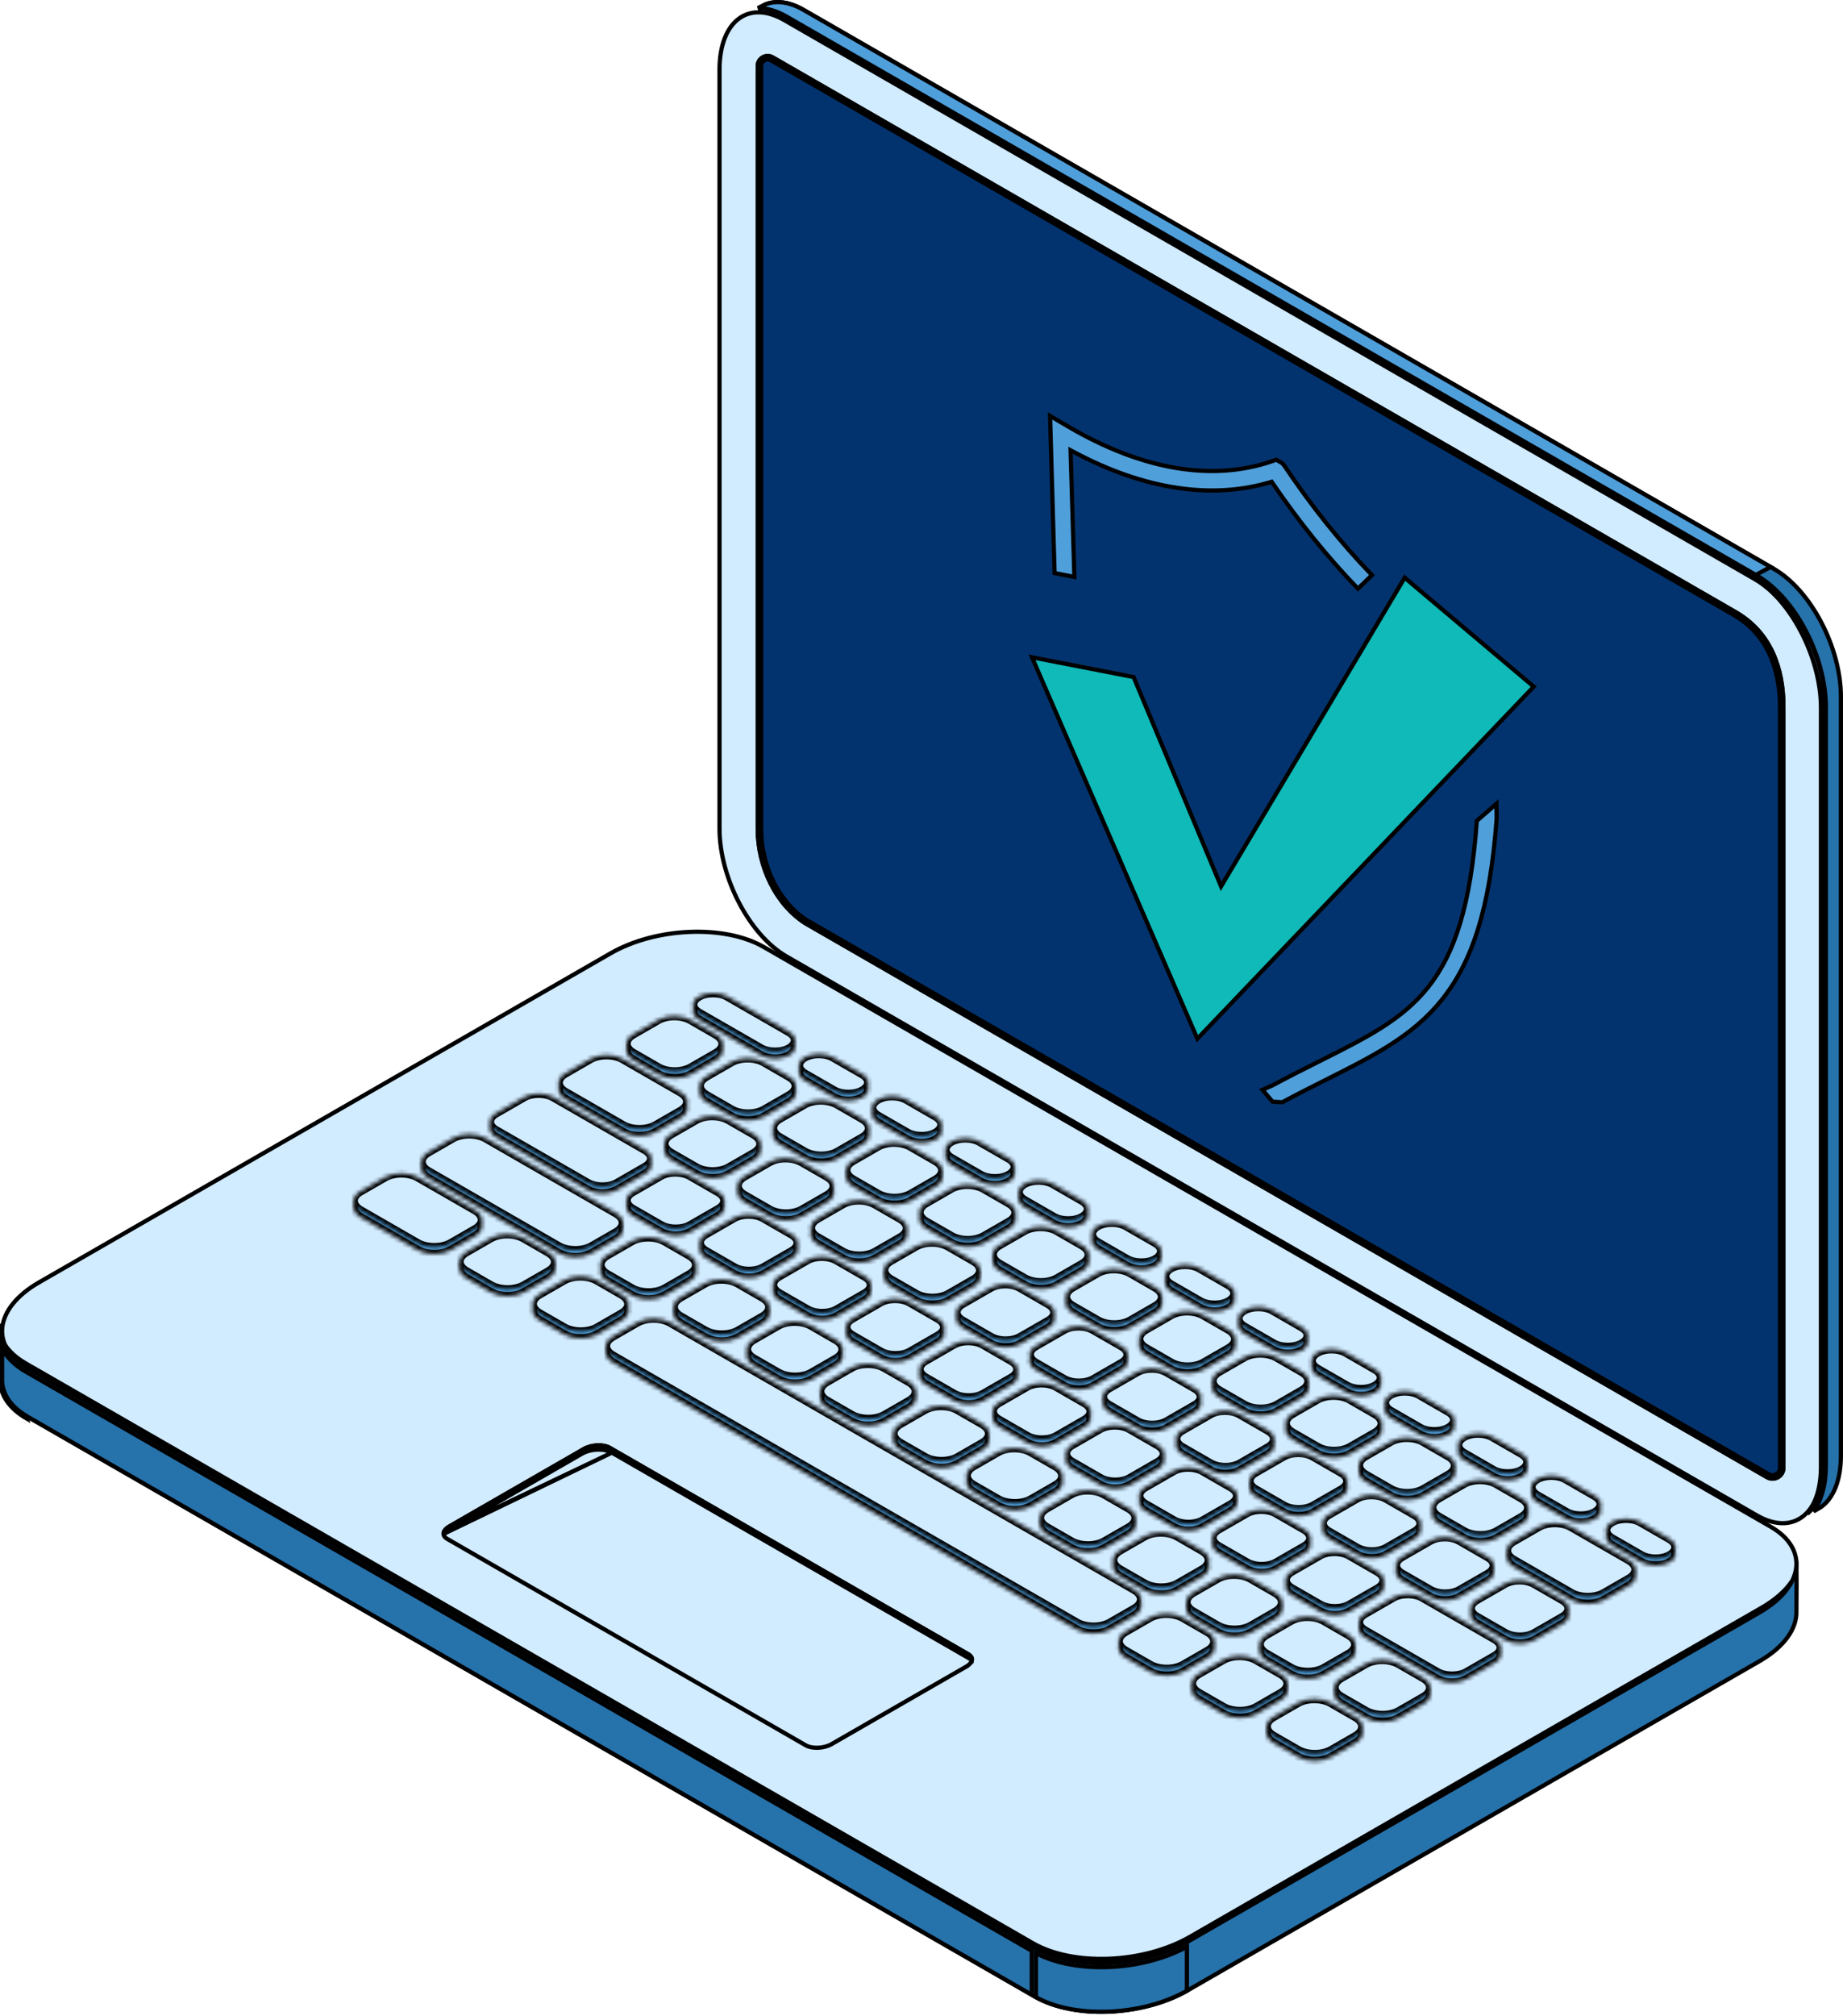 <svg width="438" height="479" viewBox="0 0 438 479" fill="none" xmlns="http://www.w3.org/2000/svg">
<path d="M0.001 328.029L0.501 328.019C0.565 331.187 2.521 334.281 6.63 336.644L6.63 336.644L245.956 474.394L245.706 474.827L245.956 474.394C250.573 477.053 256.96 478.236 263.572 477.963C270.179 477.69 276.953 475.965 282.327 472.871L282.577 473.304L282.327 472.871L418.151 394.694C424.13 391.252 427.011 386.915 426.925 382.952C426.92 382.751 426.927 382.003 426.935 380.968C426.945 379.787 426.958 378.233 426.962 376.691C426.965 375.236 426.961 373.786 426.939 372.65C426.928 372.081 426.912 371.596 426.892 371.229C426.881 371.046 426.87 370.897 426.857 370.785C426.846 370.684 426.837 370.638 426.835 370.626C426.834 370.623 426.834 370.622 426.834 370.623C426.825 370.597 426.817 370.575 426.809 370.555C426.796 370.566 426.782 370.578 426.767 370.592C426.613 370.735 426.425 370.96 426.196 371.26C426.084 371.407 425.966 371.565 425.841 371.732C425.717 371.899 425.586 372.075 425.45 372.252C424.915 372.949 424.262 373.73 423.51 374.21C423.127 374.455 422.699 374.635 422.231 374.676C421.757 374.718 421.275 374.613 420.797 374.338L181.472 236.588C176.853 233.931 170.466 232.749 163.854 233.022C157.247 233.295 150.473 235.019 145.099 238.111L9.277 316.288C7.714 317.188 6.31 317.401 5.084 317.259C3.869 317.117 2.863 316.631 2.087 316.194C1.894 316.086 1.714 315.979 1.549 315.881L1.546 315.88C1.378 315.781 1.23 315.693 1.094 315.618C0.845 315.48 0.694 315.417 0.606 315.397C0.56 315.508 0.51 315.75 0.501 316.22L0.501 316.221L0.501 316.226L0.501 316.255L0.501 316.361L0.501 316.746L0.5 318.089C0.5 319.194 0.5 320.657 0.5 322.121C0.5 323.585 0.5 325.048 0.5 326.153L0.501 327.495L0.501 327.879L0.501 327.985C0.501 328.013 0.501 328.022 0.501 328.02L0.001 328.029ZM0.001 328.029C-0 327.922 -0.001 316.321 0.001 316.211M0.001 328.029C0.07 331.423 2.169 334.655 6.38 337.077L0.001 316.211M0.001 316.211C0.035 314.405 0.639 314.762 1.803 315.45C3.297 316.334 5.714 317.763 9.027 315.855L0.001 316.211Z" fill="#2672AB" stroke="black"/>
<path d="M421.047 362.307L420.797 362.74L181.472 224.987C176.853 222.329 170.466 221.147 163.854 221.421C157.247 221.694 150.474 223.419 145.099 226.513L9.277 304.69L9.027 304.256L9.277 304.69C3.892 307.788 1.016 311.62 0.564 315.244C0.117 318.828 2.023 322.393 6.63 325.046L245.956 462.796C250.573 465.453 256.96 466.635 263.572 466.362C270.179 466.089 276.953 464.365 282.327 461.273L418.151 383.096C423.536 379.996 426.412 376.163 426.864 372.54C427.311 368.956 425.405 365.391 420.797 362.74L421.047 362.307Z" fill="#D1EBFF" stroke="black"/>
<path d="M246.206 464.074V474.536C250.803 477.095 257.079 478.231 263.572 477.963C270.077 477.694 276.743 476.018 282.077 473.014V462.557C276.67 465.479 270.051 467.095 263.613 467.361C257.222 467.625 250.958 466.561 246.206 464.074Z" fill="#2672AB" stroke="black"/>
<path d="M6.63 336.644L245.206 473.963V463.518L6.131 325.912L6.131 325.912C3.426 324.354 1.545 322.449 0.5 320.356C0.5 320.928 0.5 321.525 0.5 322.121C0.5 323.585 0.5 325.049 0.501 326.153L0.501 327.495L0.501 327.879L0.501 327.985L0.502 328.015L0.502 328.02C0.566 331.188 2.522 334.281 6.63 336.644L6.63 336.644Z" fill="#2672AB" stroke="black"/>
<path d="M6.131 323.941L6.38 323.508L6.131 323.941C3.986 322.706 2.362 321.253 1.261 319.658C2.18 321.646 3.946 323.5 6.63 325.046L245.956 462.796C250.573 465.453 256.96 466.635 263.572 466.362C270.179 466.089 276.953 464.365 282.327 461.272L418.151 383.096C421.967 380.898 424.51 378.338 425.828 375.743C424.267 378.007 421.854 380.148 418.65 381.992L282.826 460.168C277.288 463.356 270.351 465.114 263.613 465.392C256.88 465.67 250.288 464.474 245.457 461.691L6.131 323.941Z" fill="#D1EBFF" stroke="black"/>
<path d="M106.302 365.648L106.302 365.648L191.477 414.674C192.222 415.103 193.291 415.311 194.435 415.264C195.573 415.217 196.729 414.92 197.632 414.4L229.61 395.993L229.86 396.426L229.61 395.993C230.524 395.467 230.921 394.868 230.98 394.392C231.035 393.956 230.822 393.452 230.088 393.03L230.088 393.03L144.913 344.003C144.913 344.003 144.913 344.003 144.913 344.003C144.168 343.574 143.099 343.368 141.955 343.415C140.817 343.463 139.661 343.761 138.758 344.281L106.78 362.685L106.78 362.685C105.866 363.211 105.469 363.81 105.409 364.286C105.355 364.722 105.568 365.226 106.302 365.648Z" fill="#D1EBFF" stroke="black"/>
<path d="M145.412 345.15L145.412 345.15C144.452 344.598 143.179 344.376 141.914 344.429C140.644 344.481 139.325 344.812 138.258 345.428L106.281 363.832L145.412 345.15ZM145.412 345.15L230.587 394.176L230.588 394.177C230.723 394.255 230.847 394.338 230.96 394.425C230.986 394.266 230.977 394.116 230.94 393.977C230.856 393.669 230.607 393.329 230.088 393.029C230.088 393.029 230.088 393.029 230.088 393.029L144.913 344.003C144.168 343.574 143.099 343.367 141.955 343.415C140.817 343.463 139.661 343.761 138.758 344.28L106.78 362.685L106.78 362.685C106.059 363.1 105.659 363.565 105.501 363.975C105.438 364.138 105.41 364.299 105.419 364.458M145.412 345.15L105.419 364.458M105.419 364.458C105.662 364.234 105.948 364.023 106.281 363.832L105.419 364.458Z" fill="#D1EBFF" stroke="black"/>
<mask id="path-8-inside-1_181_17" fill="white">
<path d="M322.149 409.605L316.291 406.233C314.121 404.987 310.616 404.981 308.461 406.221L302.64 409.572C300.482 410.812 300.494 412.829 302.664 414.078L308.522 417.45C310.692 418.7 314.197 418.706 316.352 417.463L322.173 414.111C324.331 412.871 324.319 410.855 322.149 409.605ZM304.382 399.378L298.52 396.005C296.353 394.756 292.848 394.753 290.691 395.993L284.869 399.344C282.715 400.584 282.727 402.601 284.893 403.85L290.752 407.223C292.922 408.469 296.427 408.478 298.584 407.235L304.406 403.884C306.56 402.644 306.548 400.627 304.382 399.378ZM286.975 389.358L281.113 385.988C278.946 384.739 275.441 384.733 273.284 385.973L267.462 389.324C265.308 390.564 265.317 392.581 267.487 393.83L273.345 397.203C275.515 398.452 279.02 398.458 281.177 397.218L286.999 393.867C289.153 392.627 289.141 390.607 286.975 389.358ZM269.568 379.34L159.266 315.855C157.097 314.605 153.591 314.599 151.436 315.839L145.614 319.191C143.458 320.431 143.469 322.448 145.638 323.697L255.938 387.185C258.108 388.431 261.613 388.437 263.767 387.197L269.592 383.846C271.747 382.606 271.734 380.589 269.568 379.34ZM147.717 309.207L141.859 305.834C139.69 304.585 136.184 304.579 134.029 305.819L128.207 309.17C126.052 310.41 126.062 312.43 128.231 313.676L134.09 317.049C136.259 318.298 139.764 318.304 141.92 317.064L147.742 313.713C149.897 312.473 149.886 310.456 147.717 309.207ZM130.31 299.187L124.452 295.814C122.283 294.568 118.777 294.562 116.622 295.802L110.799 299.153C108.644 300.393 108.655 302.41 110.824 303.659L116.683 307.032C118.851 308.278 122.357 308.287 124.513 307.044L130.335 303.692C132.49 302.452 132.479 300.436 130.31 299.187ZM112.903 289.169L99.319 281.349C97.15 280.099 93.644 280.093 91.489 281.336L85.667 284.685C83.511 285.928 83.523 287.944 85.691 289.194L99.276 297.011C101.445 298.26 104.951 298.266 107.106 297.026L112.928 293.675C115.083 292.435 115.072 290.415 112.903 289.169ZM338.272 400.325L332.414 396.953C330.244 395.707 326.739 395.701 324.585 396.941L318.76 400.292C316.605 401.532 316.618 403.549 318.784 404.798L324.646 408.17C326.812 409.42 330.321 409.426 332.475 408.183L338.297 404.831C340.451 403.591 340.442 401.574 338.272 400.325ZM300.992 394.555L306.851 397.928C309.021 399.177 312.526 399.183 314.68 397.943L320.502 394.592C322.659 393.352 322.647 391.332 320.48 390.086L314.619 386.713C312.452 385.464 308.947 385.458 306.79 386.698L300.968 390.049C298.814 391.289 298.823 393.309 300.992 394.555ZM283.585 384.538L289.444 387.91C291.614 389.156 295.119 389.163 297.273 387.923L303.095 384.571C305.252 383.331 305.24 381.314 303.074 380.065L297.212 376.693C295.045 375.444 291.54 375.437 289.383 376.681L283.561 380.029C281.407 381.272 281.416 383.289 283.585 384.538ZM266.179 374.517L272.037 377.89C274.207 379.139 277.712 379.145 279.866 377.905L285.688 374.554C287.846 373.311 287.833 371.294 285.664 370.048L279.805 366.675C277.639 365.426 274.133 365.42 271.976 366.66L266.154 370.011C264 371.251 264.009 373.268 266.179 374.517ZM248.772 364.5L254.63 367.87C256.8 369.119 260.305 369.125 262.459 367.885L268.281 364.534C270.439 363.294 270.426 361.277 268.257 360.028L262.398 356.655C260.232 355.406 256.723 355.4 254.569 356.64L248.747 359.991C246.593 361.234 246.602 363.251 248.772 364.5ZM231.365 354.48L237.223 357.852C239.393 359.101 242.898 359.108 245.052 357.865L250.874 354.513C253.032 353.273 253.019 351.256 250.85 350.007L244.991 346.635C242.825 345.389 239.316 345.383 237.162 346.623L231.34 349.974C229.185 351.214 229.196 353.231 231.365 354.48ZM213.958 344.459L219.816 347.832C221.986 349.081 225.49 349.087 227.646 347.847L233.467 344.496C235.625 343.256 235.613 341.236 233.443 339.99L227.585 336.617C225.417 335.368 221.911 335.362 219.755 336.602L213.933 339.953C211.778 341.193 211.789 343.213 213.958 344.459ZM196.551 334.442L202.409 337.815C204.578 339.061 208.084 339.067 210.239 337.827L216.061 334.476C218.217 333.236 218.206 331.219 216.037 329.97L210.178 326.597C208.009 325.348 204.503 325.342 202.348 326.585L196.526 329.933C194.37 331.176 194.382 333.193 196.551 334.442ZM179.144 324.422L185.002 327.794C187.171 329.043 190.677 329.05 192.832 327.81L198.655 324.458C200.81 323.218 200.799 321.198 198.63 319.949L192.771 316.58C190.602 315.331 187.097 315.325 184.941 316.564L179.119 319.916C176.964 321.156 176.975 323.173 179.144 324.422ZM161.737 314.404L167.595 317.774C169.764 319.023 173.27 319.029 175.425 317.789L181.247 314.438C183.403 313.198 183.391 311.181 181.223 309.932L175.364 306.559C173.195 305.31 169.69 305.304 167.535 306.544L161.712 309.895C159.557 311.135 159.568 313.155 161.737 314.404ZM144.329 304.384L150.188 307.757C152.358 309.006 155.863 309.012 158.018 307.769L163.84 304.421C165.996 303.178 165.985 301.161 163.816 299.912L157.957 296.539C155.788 295.293 152.283 295.287 150.127 296.527L144.305 299.878C142.15 301.118 142.161 303.135 144.329 304.384ZM101.814 279.914L132.781 297.736C134.951 298.985 138.456 298.992 140.612 297.752L146.433 294.4C148.589 293.16 148.578 291.14 146.409 289.894L115.442 272.068C113.273 270.819 109.768 270.813 107.612 272.056L101.789 275.405C99.634 276.648 99.645 278.664 101.814 279.914ZM355.23 391.085L338.04 381.19C336.121 380.087 333.016 380.081 331.109 381.177L324.389 385.043C322.482 386.143 322.491 387.929 324.41 389.035L341.6 398.927C343.523 400.033 346.624 400.039 348.534 398.942L355.252 395.073C357.158 393.976 357.149 392.191 355.23 391.085ZM307.007 379.014L313.766 382.905C315.686 384.011 318.787 384.017 320.697 382.92L327.415 379.051C329.321 377.954 329.312 376.169 327.393 375.063L320.633 371.172C318.714 370.066 315.609 370.06 313.702 371.16L306.982 375.026C305.075 376.123 305.084 377.908 307.007 379.014ZM303.291 372.9L310.008 369.033C311.915 367.934 311.905 366.148 309.986 365.042L303.226 361.152C301.307 360.046 298.202 360.043 296.295 361.14L289.575 365.006C287.668 366.106 287.677 367.891 289.597 368.997L296.36 372.887C298.279 373.993 301.381 373.996 303.291 372.9ZM285.884 362.879L292.601 359.013C294.508 357.916 294.498 356.128 292.579 355.025L285.819 351.132C283.897 350.029 280.795 350.023 278.888 351.119L272.168 354.989C270.261 356.085 270.271 357.871 272.193 358.977L278.953 362.867C280.872 363.973 283.974 363.979 285.884 362.879ZM268.477 352.862L275.194 348.996C277.101 347.896 277.091 346.111 275.172 345.005L268.413 341.114C266.493 340.008 263.388 340.002 261.481 341.102L254.761 344.968C252.854 346.065 252.864 347.853 254.783 348.956L261.546 352.85C263.465 353.953 266.567 353.959 268.477 352.862ZM251.07 342.842L257.787 338.975C259.694 337.879 259.685 336.09 257.765 334.984L251.006 331.094C249.086 329.991 245.982 329.985 244.075 331.082L237.354 334.948C235.447 336.048 235.457 337.833 237.376 338.939L244.136 342.829C246.058 343.935 249.16 343.941 251.07 342.842ZM233.663 332.824L240.38 328.955C242.287 327.858 242.278 326.073 240.358 324.967L233.599 321.077C231.677 319.971 228.575 319.965 226.667 321.064L219.949 324.931C218.041 326.027 218.05 327.813 219.97 328.919L226.73 332.809C228.65 333.915 231.753 333.921 233.663 332.824ZM216.255 322.804L222.973 318.938C224.881 317.838 224.871 316.053 222.951 314.947L216.191 311.056C214.271 309.95 211.167 309.947 209.259 311.044L202.541 314.91C200.633 316.01 200.644 317.795 202.564 318.901L209.323 322.792C211.243 323.898 214.346 323.901 216.255 322.804ZM185.156 308.881L191.916 312.771C193.837 313.877 196.94 313.883 198.847 312.784L205.565 308.917C207.473 307.821 207.464 306.032 205.544 304.929L198.784 301.039C196.863 299.933 193.761 299.927 191.852 301.024L185.135 304.89C183.226 305.99 183.236 307.775 185.156 308.881ZM167.749 298.861L174.509 302.754C176.429 303.857 179.533 303.863 181.441 302.766L188.158 298.9C190.067 297.8 190.057 296.015 188.137 294.909L181.377 291.019C179.457 289.913 176.353 289.907 174.445 291.006L167.728 294.872C165.819 295.969 165.829 297.758 167.749 298.861ZM150.342 288.843L157.102 292.734C159.022 293.84 162.125 293.846 164.034 292.746L170.751 288.88C172.659 287.78 172.65 285.995 170.73 284.889L163.97 280.998C162.05 279.895 158.946 279.889 157.038 280.986L150.321 284.852C148.413 285.952 148.422 287.737 150.342 288.843ZM117.87 270.152L139.695 282.713C141.615 283.819 144.719 283.825 146.627 282.726L153.344 278.859C155.252 277.763 155.243 275.977 153.323 274.871L131.498 262.31C129.578 261.204 126.474 261.198 124.566 262.295L117.848 266.164C115.94 267.261 115.95 269.046 117.87 270.152ZM371.354 381.805L364.594 377.914C362.672 376.808 359.57 376.802 357.66 377.902L350.943 381.768C349.036 382.865 349.045 384.654 350.964 385.756L357.724 389.647C359.646 390.753 362.748 390.759 364.658 389.662L371.375 385.793C373.282 384.696 373.273 382.911 371.354 381.805ZM346.887 379.432L353.604 375.565C355.514 374.469 355.502 372.683 353.583 371.577L346.823 367.687C344.904 366.581 341.799 366.575 339.892 367.675L333.175 371.541C331.265 372.638 331.274 374.426 333.196 375.529L339.956 379.419C341.875 380.525 344.977 380.531 346.887 379.432ZM329.48 369.414L336.197 365.548C338.107 364.448 338.095 362.663 336.176 361.557L329.416 357.667C327.497 356.561 324.392 356.558 322.485 357.654L315.768 361.521C313.858 362.62 313.867 364.406 315.79 365.512L322.549 369.402C324.469 370.508 327.573 370.511 329.48 369.414ZM305.078 347.634L298.361 351.503C296.451 352.6 296.46 354.385 298.383 355.491L305.142 359.382C307.062 360.488 310.163 360.494 312.073 359.394L318.791 355.528C320.701 354.431 320.688 352.643 318.769 351.54L312.009 347.649C310.09 346.543 306.985 346.537 305.078 347.634ZM287.671 337.617L280.951 341.483C279.044 342.58 279.053 344.368 280.976 345.474L287.736 349.364C289.655 350.467 292.757 350.473 294.667 349.377L301.384 345.51C303.291 344.411 303.281 342.625 301.362 341.519L294.602 337.629C292.683 336.523 289.578 336.517 287.671 337.617ZM270.264 327.596L263.544 331.462C261.637 332.562 261.647 334.348 263.569 335.454L270.329 339.344C272.248 340.45 275.35 340.456 277.26 339.356L283.977 335.49C285.884 334.39 285.874 332.605 283.955 331.502L277.195 327.609C275.276 326.506 272.171 326.5 270.264 327.596ZM252.857 317.579L246.137 321.445C244.23 322.542 244.24 324.33 246.162 325.433L252.922 329.324C254.841 330.43 257.943 330.436 259.853 329.339L266.57 325.47C268.477 324.373 268.468 322.588 266.548 321.482L259.788 317.591C257.869 316.485 254.764 316.479 252.857 317.579ZM235.451 307.559L228.732 311.425C226.824 312.525 226.833 314.31 228.754 315.416L235.515 319.306C237.434 320.412 240.536 320.415 242.446 319.319L249.163 315.452C251.07 314.353 251.061 312.567 249.141 311.461L242.382 307.571C240.462 306.465 237.357 306.462 235.451 307.559ZM217.675 297.752L211.693 301.194C209.582 302.41 209.592 304.387 211.717 305.609L217.736 309.073C219.861 310.298 223.295 310.304 225.406 309.088L231.388 305.645C233.498 304.43 233.489 302.453 231.363 301.231L225.344 297.767C223.22 296.542 219.786 296.536 217.675 297.752ZM200.33 299.056C202.454 300.277 205.888 300.283 207.999 299.068L213.981 295.625C216.092 294.409 216.081 292.435 213.957 291.21L207.937 287.746C205.813 286.525 202.379 286.519 200.268 287.731L194.286 291.177C192.175 292.389 192.185 294.367 194.31 295.588L200.33 299.056ZM182.922 289.035C185.047 290.257 188.481 290.263 190.592 289.05L196.574 285.605C198.685 284.392 198.674 282.415 196.55 281.193L190.53 277.726C188.406 276.504 184.972 276.498 182.861 277.714L176.879 281.157C174.768 282.372 174.778 284.346 176.903 285.571L182.922 289.035ZM159.496 275.551L165.515 279.015C167.64 280.24 171.074 280.246 173.185 279.03L179.167 275.587C181.278 274.372 181.267 272.395 179.143 271.173L173.124 267.709C170.998 266.484 167.565 266.478 165.454 267.694L159.472 271.136C157.36 272.352 157.371 274.329 159.496 275.551ZM134.363 261.085L148.108 268.997C150.233 270.219 153.667 270.225 155.778 269.01L161.76 265.567C163.871 264.351 163.86 262.377 161.736 261.152L147.991 253.24C145.866 252.019 142.432 252.013 140.321 253.228L134.339 256.671C132.228 257.886 132.238 259.864 134.363 261.085ZM387.104 372.312L373.358 364.4C371.234 363.178 367.802 363.172 365.691 364.387L359.707 367.83C357.595 369.046 357.608 371.02 359.732 372.245L373.478 380.157C375.601 381.378 379.036 381.384 381.145 380.169L387.129 376.726C389.24 375.511 389.228 373.533 387.104 372.312ZM361.611 357.636L355.591 354.172C353.467 352.95 350.032 352.944 347.92 354.16L341.94 357.603C339.828 358.818 339.837 360.792 341.964 362.017L347.981 365.481C350.105 366.703 353.54 366.709 355.652 365.496L361.632 362.051C363.744 360.838 363.735 358.861 361.611 357.636ZM324.557 351.997L330.574 355.461C332.701 356.685 336.133 356.692 338.245 355.476L344.226 352.033C346.337 350.818 346.328 348.84 344.204 347.619L338.184 344.152C336.06 342.93 332.625 342.924 330.513 344.14L324.533 347.582C322.421 348.798 322.43 350.775 324.557 351.997ZM326.797 337.598L320.777 334.134C318.653 332.913 315.218 332.907 313.106 334.122L307.126 337.565C305.014 338.777 305.023 340.755 307.15 341.979L313.167 345.443C315.291 346.665 318.726 346.671 320.838 345.456L326.819 342.013C328.93 340.797 328.921 338.823 326.797 337.598ZM309.39 327.581L303.37 324.114C301.246 322.892 297.811 322.886 295.699 324.102L289.719 327.545C287.607 328.76 287.616 330.737 289.74 331.959L295.761 335.423C297.884 336.648 301.319 336.654 303.431 335.438L309.412 331.993C311.523 330.78 311.514 328.803 309.39 327.581ZM291.983 317.561L285.963 314.097C283.839 312.872 280.404 312.866 278.293 314.081L272.312 317.524C270.2 318.74 270.209 320.717 272.336 321.939L278.354 325.406C280.478 326.627 283.912 326.634 286.024 325.418L292.005 321.975C294.116 320.76 294.107 318.782 291.983 317.561ZM274.573 307.54L268.556 304.076C266.432 302.855 262.997 302.849 260.886 304.064L254.905 307.507C252.793 308.722 252.802 310.697 254.926 311.921L260.947 315.385C263.071 316.607 266.506 316.613 268.617 315.398L274.598 311.955C276.71 310.739 276.7 308.765 274.573 307.54ZM257.166 297.523L251.149 294.059C249.025 292.834 245.59 292.828 243.479 294.044L237.498 297.487C235.386 298.702 235.396 300.679 237.519 301.901L243.54 305.365C245.664 306.59 249.099 306.596 251.21 305.38L257.191 301.938C259.303 300.722 259.293 298.745 257.166 297.523ZM239.76 287.503L233.742 284.039C231.617 282.817 228.183 282.811 226.072 284.023L220.09 287.469C217.979 288.682 217.989 290.659 220.114 291.881L226.133 295.348C228.258 296.569 231.691 296.576 233.803 295.36L239.784 291.917C241.896 290.702 241.886 288.727 239.76 287.503ZM202.707 281.863L208.726 285.327C210.85 286.549 214.284 286.558 216.396 285.343L222.378 281.897C224.489 280.684 224.478 278.707 222.354 277.485L216.334 274.018C214.21 272.797 210.776 272.791 208.665 274.006L202.683 277.449C200.571 278.664 200.582 280.642 202.707 281.863ZM185.3 271.843L191.32 275.31C193.444 276.532 196.878 276.538 198.989 275.322L204.971 271.88C207.082 270.664 207.071 268.687 204.947 267.465L198.927 264.001C196.803 262.776 193.369 262.77 191.258 263.986L185.276 267.428C183.164 268.644 183.175 270.621 185.3 271.843ZM181.582 265.305L187.564 261.859C189.675 260.647 189.665 258.669 187.54 257.445L181.52 253.981C179.396 252.759 175.962 252.753 173.851 253.969L167.869 257.411C165.757 258.627 165.768 260.601 167.893 261.826L173.912 265.29C176.037 266.511 179.471 266.518 181.582 265.305ZM150.486 251.805L156.505 255.269C158.63 256.494 162.063 256.5 164.175 255.285L170.157 251.842C172.268 250.626 172.257 248.649 170.133 247.427L164.113 243.963C161.989 242.739 158.555 242.733 156.444 243.948L150.462 247.391C148.351 248.606 148.361 250.584 150.486 251.805ZM383.113 367.142L390.065 371.145C391.933 372.217 394.952 372.223 396.807 371.157C398.662 370.088 398.653 368.351 396.786 367.279L389.83 363.275C387.966 362.2 384.947 362.197 383.092 363.263C381.237 364.329 381.246 366.066 383.113 367.142ZM365.345 356.914L372.298 360.917C374.165 361.99 377.181 361.996 379.036 360.929C380.891 359.86 380.882 358.124 379.015 357.051L372.063 353.048C370.195 351.972 367.179 351.969 365.324 353.036C363.469 354.102 363.478 355.842 365.345 356.914ZM347.939 346.897L354.891 350.897C356.758 351.972 359.774 351.978 361.629 350.909C363.484 349.843 363.475 348.106 361.608 347.031L354.656 343.027C352.788 341.955 349.772 341.949 347.917 343.015C346.062 344.085 346.071 345.821 347.939 346.897ZM330.532 336.876L337.484 340.88C339.351 341.952 342.367 341.958 344.222 340.892C346.077 339.822 346.068 338.086 344.201 337.01L337.249 333.01C335.382 331.935 332.365 331.929 330.51 332.998C328.655 334.064 328.664 335.801 330.532 336.876ZM313.125 326.856L320.077 330.859C321.944 331.935 324.961 331.938 326.816 330.871C328.671 329.805 328.661 328.065 326.794 326.993L319.842 322.99C317.975 321.917 314.958 321.911 313.103 322.978C311.248 324.047 311.257 325.784 313.125 326.856ZM295.718 316.839L302.67 320.839C304.537 321.914 307.554 321.92 309.409 320.851C311.264 319.785 311.254 318.048 309.387 316.973L302.435 312.973C300.568 311.897 297.551 311.891 295.696 312.96C293.841 314.027 293.851 315.763 295.718 316.839ZM278.311 306.818L285.263 310.822C287.13 311.894 290.147 311.9 292.002 310.834C293.857 309.764 293.848 308.028 291.98 306.955L285.028 302.952C283.161 301.877 280.144 301.874 278.289 302.94C276.434 304.006 276.444 305.743 278.311 306.818ZM260.904 296.801L267.856 300.801C269.724 301.877 272.74 301.883 274.595 300.813C276.45 299.747 276.441 298.011 274.573 296.935L267.621 292.932C265.754 291.859 262.738 291.853 260.883 292.92C259.028 293.989 259.037 295.726 260.904 296.801ZM243.494 286.781L250.449 290.784C252.317 291.856 255.333 291.862 257.188 290.796C259.043 289.727 259.034 287.99 257.166 286.915L250.214 282.914C248.347 281.839 245.331 281.833 243.476 282.902C241.621 283.969 241.63 285.705 243.494 286.781ZM226.088 276.76L233.042 280.764C234.91 281.839 237.926 281.842 239.781 280.776C241.636 279.706 241.627 277.97 239.76 276.897L232.807 272.894C230.939 271.819 227.922 271.816 226.067 272.882C224.212 273.951 224.222 275.688 226.088 276.76ZM208.681 266.743L215.634 270.743C217.502 271.819 220.519 271.825 222.373 270.755C224.228 269.689 224.219 267.953 222.353 266.877L215.4 262.877C213.532 261.801 210.516 261.795 208.66 262.865C206.806 263.931 206.815 265.668 208.681 266.743ZM191.274 256.723L198.227 260.726C200.095 261.798 203.111 261.804 204.966 260.738C206.821 259.669 206.812 257.932 204.945 256.86L197.992 252.856C196.125 251.781 193.108 251.778 191.253 252.844C189.398 253.911 189.408 255.647 191.274 256.723ZM166.141 242.257L180.82 250.706C182.687 251.781 185.705 251.787 187.559 250.718C189.414 249.651 189.405 247.915 187.538 246.839L172.86 238.391C170.993 237.316 167.975 237.31 166.12 238.379C164.266 239.445 164.275 241.182 166.141 242.257Z"/>
</mask>
<path d="M322.149 409.605L316.291 406.233C314.121 404.987 310.616 404.981 308.461 406.221L302.64 409.572C300.482 410.812 300.494 412.829 302.664 414.078L308.522 417.45C310.692 418.7 314.197 418.706 316.352 417.463L322.173 414.111C324.331 412.871 324.319 410.855 322.149 409.605ZM304.382 399.378L298.52 396.005C296.353 394.756 292.848 394.753 290.691 395.993L284.869 399.344C282.715 400.584 282.727 402.601 284.893 403.85L290.752 407.223C292.922 408.469 296.427 408.478 298.584 407.235L304.406 403.884C306.56 402.644 306.548 400.627 304.382 399.378ZM286.975 389.358L281.113 385.988C278.946 384.739 275.441 384.733 273.284 385.973L267.462 389.324C265.308 390.564 265.317 392.581 267.487 393.83L273.345 397.203C275.515 398.452 279.02 398.458 281.177 397.218L286.999 393.867C289.153 392.627 289.141 390.607 286.975 389.358ZM269.568 379.34L159.266 315.855C157.097 314.605 153.591 314.599 151.436 315.839L145.614 319.191C143.458 320.431 143.469 322.448 145.638 323.697L255.938 387.185C258.108 388.431 261.613 388.437 263.767 387.197L269.592 383.846C271.747 382.606 271.734 380.589 269.568 379.34ZM147.717 309.207L141.859 305.834C139.69 304.585 136.184 304.579 134.029 305.819L128.207 309.17C126.052 310.41 126.062 312.43 128.231 313.676L134.09 317.049C136.259 318.298 139.764 318.304 141.92 317.064L147.742 313.713C149.897 312.473 149.886 310.456 147.717 309.207ZM130.31 299.187L124.452 295.814C122.283 294.568 118.777 294.562 116.622 295.802L110.799 299.153C108.644 300.393 108.655 302.41 110.824 303.659L116.683 307.032C118.851 308.278 122.357 308.287 124.513 307.044L130.335 303.692C132.49 302.452 132.479 300.436 130.31 299.187ZM112.903 289.169L99.319 281.349C97.15 280.099 93.644 280.093 91.489 281.336L85.667 284.685C83.511 285.928 83.523 287.944 85.691 289.194L99.276 297.011C101.445 298.26 104.951 298.266 107.106 297.026L112.928 293.675C115.083 292.435 115.072 290.415 112.903 289.169ZM338.272 400.325L332.414 396.953C330.244 395.707 326.739 395.701 324.585 396.941L318.76 400.292C316.605 401.532 316.618 403.549 318.784 404.798L324.646 408.17C326.812 409.42 330.321 409.426 332.475 408.183L338.297 404.831C340.451 403.591 340.442 401.574 338.272 400.325ZM300.992 394.555L306.851 397.928C309.021 399.177 312.526 399.183 314.68 397.943L320.502 394.592C322.659 393.352 322.647 391.332 320.48 390.086L314.619 386.713C312.452 385.464 308.947 385.458 306.79 386.698L300.968 390.049C298.814 391.289 298.823 393.309 300.992 394.555ZM283.585 384.538L289.444 387.91C291.614 389.156 295.119 389.163 297.273 387.923L303.095 384.571C305.252 383.331 305.24 381.314 303.074 380.065L297.212 376.693C295.045 375.444 291.54 375.437 289.383 376.681L283.561 380.029C281.407 381.272 281.416 383.289 283.585 384.538ZM266.179 374.517L272.037 377.89C274.207 379.139 277.712 379.145 279.866 377.905L285.688 374.554C287.846 373.311 287.833 371.294 285.664 370.048L279.805 366.675C277.639 365.426 274.133 365.42 271.976 366.66L266.154 370.011C264 371.251 264.009 373.268 266.179 374.517ZM248.772 364.5L254.63 367.87C256.8 369.119 260.305 369.125 262.459 367.885L268.281 364.534C270.439 363.294 270.426 361.277 268.257 360.028L262.398 356.655C260.232 355.406 256.723 355.4 254.569 356.64L248.747 359.991C246.593 361.234 246.602 363.251 248.772 364.5ZM231.365 354.48L237.223 357.852C239.393 359.101 242.898 359.108 245.052 357.865L250.874 354.513C253.032 353.273 253.019 351.256 250.85 350.007L244.991 346.635C242.825 345.389 239.316 345.383 237.162 346.623L231.34 349.974C229.185 351.214 229.196 353.231 231.365 354.48ZM213.958 344.459L219.816 347.832C221.986 349.081 225.49 349.087 227.646 347.847L233.467 344.496C235.625 343.256 235.613 341.236 233.443 339.99L227.585 336.617C225.417 335.368 221.911 335.362 219.755 336.602L213.933 339.953C211.778 341.193 211.789 343.213 213.958 344.459ZM196.551 334.442L202.409 337.815C204.578 339.061 208.084 339.067 210.239 337.827L216.061 334.476C218.217 333.236 218.206 331.219 216.037 329.97L210.178 326.597C208.009 325.348 204.503 325.342 202.348 326.585L196.526 329.933C194.37 331.176 194.382 333.193 196.551 334.442ZM179.144 324.422L185.002 327.794C187.171 329.043 190.677 329.05 192.832 327.81L198.655 324.458C200.81 323.218 200.799 321.198 198.63 319.949L192.771 316.58C190.602 315.331 187.097 315.325 184.941 316.564L179.119 319.916C176.964 321.156 176.975 323.173 179.144 324.422ZM161.737 314.404L167.595 317.774C169.764 319.023 173.27 319.029 175.425 317.789L181.247 314.438C183.403 313.198 183.391 311.181 181.223 309.932L175.364 306.559C173.195 305.31 169.69 305.304 167.535 306.544L161.712 309.895C159.557 311.135 159.568 313.155 161.737 314.404ZM144.329 304.384L150.188 307.757C152.358 309.006 155.863 309.012 158.018 307.769L163.84 304.421C165.996 303.178 165.985 301.161 163.816 299.912L157.957 296.539C155.788 295.293 152.283 295.287 150.127 296.527L144.305 299.878C142.15 301.118 142.161 303.135 144.329 304.384ZM101.814 279.914L132.781 297.736C134.951 298.985 138.456 298.992 140.612 297.752L146.433 294.4C148.589 293.16 148.578 291.14 146.409 289.894L115.442 272.068C113.273 270.819 109.768 270.813 107.612 272.056L101.789 275.405C99.634 276.648 99.645 278.664 101.814 279.914ZM355.23 391.085L338.04 381.19C336.121 380.087 333.016 380.081 331.109 381.177L324.389 385.043C322.482 386.143 322.491 387.929 324.41 389.035L341.6 398.927C343.523 400.033 346.624 400.039 348.534 398.942L355.252 395.073C357.158 393.976 357.149 392.191 355.23 391.085ZM307.007 379.014L313.766 382.905C315.686 384.011 318.787 384.017 320.697 382.92L327.415 379.051C329.321 377.954 329.312 376.169 327.393 375.063L320.633 371.172C318.714 370.066 315.609 370.06 313.702 371.16L306.982 375.026C305.075 376.123 305.084 377.908 307.007 379.014ZM303.291 372.9L310.008 369.033C311.915 367.934 311.905 366.148 309.986 365.042L303.226 361.152C301.307 360.046 298.202 360.043 296.295 361.14L289.575 365.006C287.668 366.106 287.677 367.891 289.597 368.997L296.36 372.887C298.279 373.993 301.381 373.996 303.291 372.9ZM285.884 362.879L292.601 359.013C294.508 357.916 294.498 356.128 292.579 355.025L285.819 351.132C283.897 350.029 280.795 350.023 278.888 351.119L272.168 354.989C270.261 356.085 270.271 357.871 272.193 358.977L278.953 362.867C280.872 363.973 283.974 363.979 285.884 362.879ZM268.477 352.862L275.194 348.996C277.101 347.896 277.091 346.111 275.172 345.005L268.413 341.114C266.493 340.008 263.388 340.002 261.481 341.102L254.761 344.968C252.854 346.065 252.864 347.853 254.783 348.956L261.546 352.85C263.465 353.953 266.567 353.959 268.477 352.862ZM251.07 342.842L257.787 338.975C259.694 337.879 259.685 336.09 257.765 334.984L251.006 331.094C249.086 329.991 245.982 329.985 244.075 331.082L237.354 334.948C235.447 336.048 235.457 337.833 237.376 338.939L244.136 342.829C246.058 343.935 249.16 343.941 251.07 342.842ZM233.663 332.824L240.38 328.955C242.287 327.858 242.278 326.073 240.358 324.967L233.599 321.077C231.677 319.971 228.575 319.965 226.667 321.064L219.949 324.931C218.041 326.027 218.05 327.813 219.97 328.919L226.73 332.809C228.65 333.915 231.753 333.921 233.663 332.824ZM216.255 322.804L222.973 318.938C224.881 317.838 224.871 316.053 222.951 314.947L216.191 311.056C214.271 309.95 211.167 309.947 209.259 311.044L202.541 314.91C200.633 316.01 200.644 317.795 202.564 318.901L209.323 322.792C211.243 323.898 214.346 323.901 216.255 322.804ZM185.156 308.881L191.916 312.771C193.837 313.877 196.94 313.883 198.847 312.784L205.565 308.917C207.473 307.821 207.464 306.032 205.544 304.929L198.784 301.039C196.863 299.933 193.761 299.927 191.852 301.024L185.135 304.89C183.226 305.99 183.236 307.775 185.156 308.881ZM167.749 298.861L174.509 302.754C176.429 303.857 179.533 303.863 181.441 302.766L188.158 298.9C190.067 297.8 190.057 296.015 188.137 294.909L181.377 291.019C179.457 289.913 176.353 289.907 174.445 291.006L167.728 294.872C165.819 295.969 165.829 297.758 167.749 298.861ZM150.342 288.843L157.102 292.734C159.022 293.84 162.125 293.846 164.034 292.746L170.751 288.88C172.659 287.78 172.65 285.995 170.73 284.889L163.97 280.998C162.05 279.895 158.946 279.889 157.038 280.986L150.321 284.852C148.413 285.952 148.422 287.737 150.342 288.843ZM117.87 270.152L139.695 282.713C141.615 283.819 144.719 283.825 146.627 282.726L153.344 278.859C155.252 277.763 155.243 275.977 153.323 274.871L131.498 262.31C129.578 261.204 126.474 261.198 124.566 262.295L117.848 266.164C115.94 267.261 115.95 269.046 117.87 270.152ZM371.354 381.805L364.594 377.914C362.672 376.808 359.57 376.802 357.66 377.902L350.943 381.768C349.036 382.865 349.045 384.654 350.964 385.756L357.724 389.647C359.646 390.753 362.748 390.759 364.658 389.662L371.375 385.793C373.282 384.696 373.273 382.911 371.354 381.805ZM346.887 379.432L353.604 375.565C355.514 374.469 355.502 372.683 353.583 371.577L346.823 367.687C344.904 366.581 341.799 366.575 339.892 367.675L333.175 371.541C331.265 372.638 331.274 374.426 333.196 375.529L339.956 379.419C341.875 380.525 344.977 380.531 346.887 379.432ZM329.48 369.414L336.197 365.548C338.107 364.448 338.095 362.663 336.176 361.557L329.416 357.667C327.497 356.561 324.392 356.558 322.485 357.654L315.768 361.521C313.858 362.62 313.867 364.406 315.79 365.512L322.549 369.402C324.469 370.508 327.573 370.511 329.48 369.414ZM305.078 347.634L298.361 351.503C296.451 352.6 296.46 354.385 298.383 355.491L305.142 359.382C307.062 360.488 310.163 360.494 312.073 359.394L318.791 355.528C320.701 354.431 320.688 352.643 318.769 351.54L312.009 347.649C310.09 346.543 306.985 346.537 305.078 347.634ZM287.671 337.617L280.951 341.483C279.044 342.58 279.053 344.368 280.976 345.474L287.736 349.364C289.655 350.467 292.757 350.473 294.667 349.377L301.384 345.51C303.291 344.411 303.281 342.625 301.362 341.519L294.602 337.629C292.683 336.523 289.578 336.517 287.671 337.617ZM270.264 327.596L263.544 331.462C261.637 332.562 261.647 334.348 263.569 335.454L270.329 339.344C272.248 340.45 275.35 340.456 277.26 339.356L283.977 335.49C285.884 334.39 285.874 332.605 283.955 331.502L277.195 327.609C275.276 326.506 272.171 326.5 270.264 327.596ZM252.857 317.579L246.137 321.445C244.23 322.542 244.24 324.33 246.162 325.433L252.922 329.324C254.841 330.43 257.943 330.436 259.853 329.339L266.57 325.47C268.477 324.373 268.468 322.588 266.548 321.482L259.788 317.591C257.869 316.485 254.764 316.479 252.857 317.579ZM235.451 307.559L228.732 311.425C226.824 312.525 226.833 314.31 228.754 315.416L235.515 319.306C237.434 320.412 240.536 320.415 242.446 319.319L249.163 315.452C251.07 314.353 251.061 312.567 249.141 311.461L242.382 307.571C240.462 306.465 237.357 306.462 235.451 307.559ZM217.675 297.752L211.693 301.194C209.582 302.41 209.592 304.387 211.717 305.609L217.736 309.073C219.861 310.298 223.295 310.304 225.406 309.088L231.388 305.645C233.498 304.43 233.489 302.453 231.363 301.231L225.344 297.767C223.22 296.542 219.786 296.536 217.675 297.752ZM200.33 299.056C202.454 300.277 205.888 300.283 207.999 299.068L213.981 295.625C216.092 294.409 216.081 292.435 213.957 291.21L207.937 287.746C205.813 286.525 202.379 286.519 200.268 287.731L194.286 291.177C192.175 292.389 192.185 294.367 194.31 295.588L200.33 299.056ZM182.922 289.035C185.047 290.257 188.481 290.263 190.592 289.05L196.574 285.605C198.685 284.392 198.674 282.415 196.55 281.193L190.53 277.726C188.406 276.504 184.972 276.498 182.861 277.714L176.879 281.157C174.768 282.372 174.778 284.346 176.903 285.571L182.922 289.035ZM159.496 275.551L165.515 279.015C167.64 280.24 171.074 280.246 173.185 279.03L179.167 275.587C181.278 274.372 181.267 272.395 179.143 271.173L173.124 267.709C170.998 266.484 167.565 266.478 165.454 267.694L159.472 271.136C157.36 272.352 157.371 274.329 159.496 275.551ZM134.363 261.085L148.108 268.997C150.233 270.219 153.667 270.225 155.778 269.01L161.76 265.567C163.871 264.351 163.86 262.377 161.736 261.152L147.991 253.24C145.866 252.019 142.432 252.013 140.321 253.228L134.339 256.671C132.228 257.886 132.238 259.864 134.363 261.085ZM387.104 372.312L373.358 364.4C371.234 363.178 367.802 363.172 365.691 364.387L359.707 367.83C357.595 369.046 357.608 371.02 359.732 372.245L373.478 380.157C375.601 381.378 379.036 381.384 381.145 380.169L387.129 376.726C389.24 375.511 389.228 373.533 387.104 372.312ZM361.611 357.636L355.591 354.172C353.467 352.95 350.032 352.944 347.92 354.16L341.94 357.603C339.828 358.818 339.837 360.792 341.964 362.017L347.981 365.481C350.105 366.703 353.54 366.709 355.652 365.496L361.632 362.051C363.744 360.838 363.735 358.861 361.611 357.636ZM324.557 351.997L330.574 355.461C332.701 356.685 336.133 356.692 338.245 355.476L344.226 352.033C346.337 350.818 346.328 348.84 344.204 347.619L338.184 344.152C336.06 342.93 332.625 342.924 330.513 344.14L324.533 347.582C322.421 348.798 322.43 350.775 324.557 351.997ZM326.797 337.598L320.777 334.134C318.653 332.913 315.218 332.907 313.106 334.122L307.126 337.565C305.014 338.777 305.023 340.755 307.15 341.979L313.167 345.443C315.291 346.665 318.726 346.671 320.838 345.456L326.819 342.013C328.93 340.797 328.921 338.823 326.797 337.598ZM309.39 327.581L303.37 324.114C301.246 322.892 297.811 322.886 295.699 324.102L289.719 327.545C287.607 328.76 287.616 330.737 289.74 331.959L295.761 335.423C297.884 336.648 301.319 336.654 303.431 335.438L309.412 331.993C311.523 330.78 311.514 328.803 309.39 327.581ZM291.983 317.561L285.963 314.097C283.839 312.872 280.404 312.866 278.293 314.081L272.312 317.524C270.2 318.74 270.209 320.717 272.336 321.939L278.354 325.406C280.478 326.627 283.912 326.634 286.024 325.418L292.005 321.975C294.116 320.76 294.107 318.782 291.983 317.561ZM274.573 307.54L268.556 304.076C266.432 302.855 262.997 302.849 260.886 304.064L254.905 307.507C252.793 308.722 252.802 310.697 254.926 311.921L260.947 315.385C263.071 316.607 266.506 316.613 268.617 315.398L274.598 311.955C276.71 310.739 276.7 308.765 274.573 307.54ZM257.166 297.523L251.149 294.059C249.025 292.834 245.59 292.828 243.479 294.044L237.498 297.487C235.386 298.702 235.396 300.679 237.519 301.901L243.54 305.365C245.664 306.59 249.099 306.596 251.21 305.38L257.191 301.938C259.303 300.722 259.293 298.745 257.166 297.523ZM239.76 287.503L233.742 284.039C231.617 282.817 228.183 282.811 226.072 284.023L220.09 287.469C217.979 288.682 217.989 290.659 220.114 291.881L226.133 295.348C228.258 296.569 231.691 296.576 233.803 295.36L239.784 291.917C241.896 290.702 241.886 288.727 239.76 287.503ZM202.707 281.863L208.726 285.327C210.85 286.549 214.284 286.558 216.396 285.343L222.378 281.897C224.489 280.684 224.478 278.707 222.354 277.485L216.334 274.018C214.21 272.797 210.776 272.791 208.665 274.006L202.683 277.449C200.571 278.664 200.582 280.642 202.707 281.863ZM185.3 271.843L191.32 275.31C193.444 276.532 196.878 276.538 198.989 275.322L204.971 271.88C207.082 270.664 207.071 268.687 204.947 267.465L198.927 264.001C196.803 262.776 193.369 262.77 191.258 263.986L185.276 267.428C183.164 268.644 183.175 270.621 185.3 271.843ZM181.582 265.305L187.564 261.859C189.675 260.647 189.665 258.669 187.54 257.445L181.52 253.981C179.396 252.759 175.962 252.753 173.851 253.969L167.869 257.411C165.757 258.627 165.768 260.601 167.893 261.826L173.912 265.29C176.037 266.511 179.471 266.518 181.582 265.305ZM150.486 251.805L156.505 255.269C158.63 256.494 162.063 256.5 164.175 255.285L170.157 251.842C172.268 250.626 172.257 248.649 170.133 247.427L164.113 243.963C161.989 242.739 158.555 242.733 156.444 243.948L150.462 247.391C148.351 248.606 148.361 250.584 150.486 251.805ZM383.113 367.142L390.065 371.145C391.933 372.217 394.952 372.223 396.807 371.157C398.662 370.088 398.653 368.351 396.786 367.279L389.83 363.275C387.966 362.2 384.947 362.197 383.092 363.263C381.237 364.329 381.246 366.066 383.113 367.142ZM365.345 356.914L372.298 360.917C374.165 361.99 377.181 361.996 379.036 360.929C380.891 359.86 380.882 358.124 379.015 357.051L372.063 353.048C370.195 351.972 367.179 351.969 365.324 353.036C363.469 354.102 363.478 355.842 365.345 356.914ZM347.939 346.897L354.891 350.897C356.758 351.972 359.774 351.978 361.629 350.909C363.484 349.843 363.475 348.106 361.608 347.031L354.656 343.027C352.788 341.955 349.772 341.949 347.917 343.015C346.062 344.085 346.071 345.821 347.939 346.897ZM330.532 336.876L337.484 340.88C339.351 341.952 342.367 341.958 344.222 340.892C346.077 339.822 346.068 338.086 344.201 337.01L337.249 333.01C335.382 331.935 332.365 331.929 330.51 332.998C328.655 334.064 328.664 335.801 330.532 336.876ZM313.125 326.856L320.077 330.859C321.944 331.935 324.961 331.938 326.816 330.871C328.671 329.805 328.661 328.065 326.794 326.993L319.842 322.99C317.975 321.917 314.958 321.911 313.103 322.978C311.248 324.047 311.257 325.784 313.125 326.856ZM295.718 316.839L302.67 320.839C304.537 321.914 307.554 321.92 309.409 320.851C311.264 319.785 311.254 318.048 309.387 316.973L302.435 312.973C300.568 311.897 297.551 311.891 295.696 312.96C293.841 314.027 293.851 315.763 295.718 316.839ZM278.311 306.818L285.263 310.822C287.13 311.894 290.147 311.9 292.002 310.834C293.857 309.764 293.848 308.028 291.98 306.955L285.028 302.952C283.161 301.877 280.144 301.874 278.289 302.94C276.434 304.006 276.444 305.743 278.311 306.818ZM260.904 296.801L267.856 300.801C269.724 301.877 272.74 301.883 274.595 300.813C276.45 299.747 276.441 298.011 274.573 296.935L267.621 292.932C265.754 291.859 262.738 291.853 260.883 292.92C259.028 293.989 259.037 295.726 260.904 296.801ZM243.494 286.781L250.449 290.784C252.317 291.856 255.333 291.862 257.188 290.796C259.043 289.727 259.034 287.99 257.166 286.915L250.214 282.914C248.347 281.839 245.331 281.833 243.476 282.902C241.621 283.969 241.63 285.705 243.494 286.781ZM226.088 276.76L233.042 280.764C234.91 281.839 237.926 281.842 239.781 280.776C241.636 279.706 241.627 277.97 239.76 276.897L232.807 272.894C230.939 271.819 227.922 271.816 226.067 272.882C224.212 273.951 224.222 275.688 226.088 276.76ZM208.681 266.743L215.634 270.743C217.502 271.819 220.519 271.825 222.373 270.755C224.228 269.689 224.219 267.953 222.353 266.877L215.4 262.877C213.532 261.801 210.516 261.795 208.66 262.865C206.806 263.931 206.815 265.668 208.681 266.743ZM191.274 256.723L198.227 260.726C200.095 261.798 203.111 261.804 204.966 260.738C206.821 259.669 206.812 257.932 204.945 256.86L197.992 252.856C196.125 251.781 193.108 251.778 191.253 252.844C189.398 253.911 189.408 255.647 191.274 256.723ZM166.141 242.257L180.82 250.706C182.687 251.781 185.705 251.787 187.559 250.718C189.414 249.651 189.405 247.915 187.538 246.839L172.86 238.391C170.993 237.316 167.975 237.31 166.12 238.379C164.266 239.445 164.275 241.182 166.141 242.257Z" fill="#4F9FDB" stroke="black" stroke-width="2" mask="url(#path-8-inside-1_181_17)"/>
<mask id="path-9-inside-2_181_17" fill="white">
<path d="M322.149 407.991L316.291 404.618C314.121 403.369 310.616 403.363 308.461 404.603L302.64 407.954C300.482 409.194 300.494 411.214 302.664 412.46L308.522 415.833C310.692 417.082 314.197 417.088 316.352 415.848L322.173 412.497C324.331 411.257 324.319 409.237 322.149 407.991ZM304.382 397.763L298.52 394.391C296.353 393.142 292.848 393.136 290.691 394.376L284.869 397.727C282.715 398.967 282.727 400.984 284.893 402.233L290.752 405.605C292.922 406.854 296.427 406.861 298.584 405.621L304.406 402.269C306.56 401.029 306.548 399.009 304.382 397.763ZM286.975 387.743L281.113 384.37C278.946 383.121 275.441 383.115 273.284 384.358L267.462 387.706C265.308 388.949 265.317 390.966 267.487 392.215L273.345 395.588C275.515 396.834 279.02 396.84 281.177 395.6L286.999 392.249C289.153 391.009 289.141 388.992 286.975 387.743ZM269.568 377.723L159.266 314.237C157.097 312.988 153.591 312.982 151.436 314.222L145.614 317.573C143.458 318.813 143.469 320.833 145.638 322.082L255.938 385.568C258.108 386.817 261.613 386.823 263.767 385.583L269.592 382.232C271.747 380.989 271.734 378.972 269.568 377.723ZM147.717 307.589L141.859 304.217C139.69 302.971 136.184 302.962 134.029 304.205L128.207 307.556C126.052 308.796 126.062 310.813 128.231 312.062L134.09 315.434C136.259 316.684 139.764 316.69 141.92 315.45L147.742 312.095C149.897 310.855 149.886 308.838 147.717 307.589ZM130.31 297.572L124.452 294.199C122.283 292.95 118.777 292.944 116.622 294.184L110.799 297.535C108.644 298.775 108.655 300.795 110.824 302.041L116.683 305.414C118.851 306.663 122.357 306.669 124.513 305.429L130.335 302.078C132.49 300.838 132.479 298.818 130.31 297.572ZM112.903 287.552L99.319 279.734C97.15 278.485 93.644 278.479 91.489 279.719L85.667 283.07C83.511 284.31 83.523 286.327 85.691 287.576L99.276 295.397C101.445 296.643 104.951 296.649 107.106 295.409L112.928 292.058C115.083 290.818 115.072 288.801 112.903 287.552ZM338.272 398.711L332.414 395.338C330.244 394.089 326.739 394.083 324.585 395.323L318.76 398.674C316.605 399.914 316.618 401.934 318.784 403.18L324.646 406.553C326.812 407.802 330.321 407.808 332.475 406.568L338.297 403.217C340.451 401.977 340.442 399.957 338.272 398.711ZM300.992 392.941L306.851 396.313C309.021 397.562 312.526 397.568 314.68 396.325L320.502 392.974C322.659 391.734 322.647 389.717 320.48 388.468L314.619 385.095C312.452 383.846 308.947 383.84 306.79 385.083L300.968 388.435C298.814 389.675 298.823 391.691 300.992 392.941ZM283.585 382.92L289.444 386.293C291.614 387.542 295.119 387.548 297.273 386.308L303.095 382.957C305.252 381.717 305.24 379.697 303.074 378.451L297.212 375.078C295.045 373.829 291.54 373.823 289.383 375.063L283.561 378.414C281.407 379.654 281.416 381.674 283.585 382.92ZM266.179 372.903L272.037 376.272C274.207 377.522 277.712 377.528 279.866 376.288L285.688 372.936C287.846 371.696 287.833 369.68 285.664 368.43L279.805 365.058C277.639 363.809 274.133 363.803 271.976 365.043L266.154 368.394C264 369.637 264.009 371.654 266.179 372.903ZM248.772 362.883L254.63 366.255C256.8 367.504 260.305 367.51 262.459 366.267L268.281 362.919C270.439 361.676 270.426 359.659 268.257 358.41L262.398 355.041C260.232 353.791 256.723 353.785 254.569 355.025L248.747 358.377C246.593 359.617 246.602 361.633 248.772 362.883ZM231.365 352.862L237.223 356.235C239.393 357.484 242.898 357.49 245.052 356.25L250.874 352.899C253.032 351.659 253.019 349.639 250.85 348.393L244.991 345.02C242.825 343.771 239.316 343.765 237.162 345.005L231.34 348.356C229.185 349.596 229.196 351.616 231.365 352.862ZM213.958 342.845L219.816 346.217C221.986 347.464 225.49 347.473 227.646 346.23L233.467 342.878C235.625 341.638 235.613 339.622 233.443 338.372L227.585 335C225.417 333.751 221.911 333.745 219.755 334.988L213.933 338.339C211.778 339.579 211.789 341.596 213.958 342.845ZM196.551 332.825L202.409 336.197C204.578 337.446 208.084 337.452 210.239 336.212L216.061 332.861C218.217 331.621 218.206 329.601 216.037 328.352L210.178 324.983C208.009 323.733 204.503 323.727 202.348 324.967L196.526 328.319C194.37 329.559 194.382 331.575 196.551 332.825ZM179.144 322.807L185.002 326.177C187.171 327.426 190.677 327.432 192.832 326.192L198.655 322.841C200.81 321.601 200.799 319.584 198.63 318.335L192.771 314.962C190.602 313.713 187.097 313.707 184.941 314.947L179.119 318.298C176.964 319.541 176.975 321.558 179.144 322.807ZM161.737 312.787L167.595 316.159C169.764 317.409 173.27 317.415 175.425 316.172L181.247 312.823C183.403 311.58 183.391 309.564 181.223 308.314L175.364 304.942C173.195 303.696 169.69 303.69 167.535 304.93L161.712 308.281C159.557 309.521 159.568 311.538 161.737 312.787ZM144.329 302.767L150.188 306.139C152.358 307.388 155.863 307.394 158.018 306.154L163.84 302.803C165.996 301.563 165.985 299.543 163.816 298.297L157.957 294.924C155.788 293.675 152.283 293.669 150.127 294.909L144.305 298.261C142.15 299.501 142.161 301.52 144.329 302.767ZM101.814 278.296L132.781 296.122C134.951 297.368 138.456 297.374 140.612 296.134L146.433 292.783C148.589 291.543 148.578 289.526 146.409 288.277L115.442 270.454C113.273 269.205 109.768 269.199 107.612 270.439L101.789 273.79C99.634 275.03 99.645 277.05 101.814 278.296ZM355.23 389.467L338.04 379.575C336.121 378.469 333.016 378.463 331.109 379.563L324.389 383.429C322.482 384.526 322.491 386.314 324.41 387.417L341.6 397.312C343.523 398.418 346.624 398.421 348.534 397.325L355.252 393.458C357.158 392.359 357.149 390.573 355.23 389.467ZM307.007 377.4L313.766 381.29C315.686 382.396 318.787 382.399 320.697 381.302L327.415 377.436C329.321 376.336 329.312 374.551 327.393 373.445L320.633 369.555C318.714 368.449 315.609 368.446 313.702 369.542L306.982 373.409C305.075 374.508 305.084 376.294 307.007 377.4ZM303.291 371.282L310.008 367.416C311.915 366.319 311.905 364.531 309.986 363.428L303.226 359.537C301.307 358.431 298.202 358.425 296.295 359.522L289.575 363.391C287.668 364.488 287.677 366.273 289.597 367.379L296.36 371.27C298.279 372.376 301.381 372.382 303.291 371.282ZM285.884 361.265L292.601 357.399C294.508 356.299 294.498 354.513 292.579 353.408L285.819 349.517C283.897 348.411 280.795 348.405 278.888 349.505L272.168 353.371C270.261 354.471 270.271 356.256 272.193 357.362L278.953 361.253C280.872 362.355 283.974 362.362 285.884 361.265ZM268.477 351.244L275.194 347.378C277.101 346.281 277.091 344.493 275.172 343.39L268.413 339.497C266.493 338.394 263.388 338.388 261.481 339.484L254.761 343.351C252.854 344.45 252.864 346.236 254.783 347.342L261.546 351.232C263.465 352.338 266.567 352.344 268.477 351.244ZM251.07 341.227L257.787 337.358C259.694 336.261 259.685 334.476 257.765 333.37L251.006 329.479C249.086 328.373 245.982 328.367 244.075 329.467L237.354 333.333C235.447 334.43 235.457 336.218 237.376 337.321L244.136 341.215C246.058 342.318 249.16 342.324 251.07 341.227ZM233.663 331.207L240.38 327.341C242.287 326.241 242.278 324.455 240.358 323.35L233.599 319.459C231.677 318.356 228.575 318.35 226.667 319.447L219.949 323.313C218.041 324.413 218.05 326.198 219.97 327.304L226.73 331.195C228.65 332.3 231.753 332.307 233.663 331.207ZM216.255 321.186L222.973 317.32C224.881 316.223 224.871 314.435 222.951 313.332L216.191 309.442C214.271 308.336 211.167 308.33 209.259 309.426L202.541 313.296C200.633 314.392 200.644 316.178 202.564 317.284L209.323 321.174C211.243 322.28 214.346 322.286 216.255 321.186ZM185.156 307.266L191.916 311.157C193.837 312.26 196.94 312.266 198.847 311.169L205.565 307.303C207.473 306.203 207.464 304.418 205.544 303.312L198.784 299.421C196.863 298.315 193.761 298.309 191.852 299.409L185.135 303.275C183.226 304.375 183.236 306.16 185.156 307.266ZM167.749 297.246L174.509 301.137C176.429 302.243 179.533 302.249 181.441 301.149L188.158 297.283C190.067 296.183 190.057 294.397 188.137 293.292L181.377 289.401C179.457 288.298 176.353 288.292 174.445 289.389L167.728 293.255C165.819 294.355 165.829 296.14 167.749 297.246ZM150.342 287.226L157.102 291.119C159.022 292.222 162.125 292.228 164.034 291.131L170.751 287.262C172.659 286.165 172.65 284.38 170.73 283.274L163.97 279.384C162.05 278.278 158.946 278.272 157.038 279.371L150.321 283.238C148.413 284.334 148.422 286.123 150.342 287.226ZM117.87 268.538L139.695 281.099C141.615 282.205 144.719 282.211 146.627 281.111L153.344 277.245C155.252 276.145 155.243 274.36 153.323 273.254L131.498 260.693C129.578 259.587 126.474 259.581 124.566 260.68L117.848 264.547C115.94 265.643 115.95 267.432 117.87 268.538ZM371.354 380.187L364.594 376.297C362.672 375.191 359.57 375.188 357.66 376.285L350.943 380.151C349.036 381.251 349.045 383.036 350.964 384.142L357.724 388.032C359.646 389.138 362.748 389.144 364.658 388.045L371.375 384.178C373.282 383.079 373.273 381.293 371.354 380.187ZM346.887 377.817L353.604 373.951C355.514 372.851 355.502 371.066 353.583 369.96L346.823 366.069C344.904 364.963 341.799 364.96 339.892 366.057L333.175 369.923C331.265 371.023 331.274 372.808 333.196 373.914L339.956 377.805C341.875 378.911 344.977 378.917 346.887 377.817ZM329.48 367.797L336.197 363.931C338.107 362.834 338.095 361.045 336.176 359.943L329.416 356.052C327.497 354.946 324.392 354.94 322.485 356.04L315.768 359.906C313.858 361.003 313.867 362.788 315.79 363.894L322.549 367.785C324.469 368.89 327.573 368.897 329.48 367.797ZM305.078 346.019L298.361 349.886C296.451 350.982 296.46 352.771 298.383 353.877L305.142 357.767C307.062 358.873 310.163 358.876 312.073 357.779L318.791 353.913C320.701 352.813 320.688 351.028 318.769 349.922L312.009 346.032C310.09 344.926 306.985 344.92 305.078 346.019ZM287.671 335.999L280.951 339.865C279.044 340.965 279.053 342.75 280.976 343.856L287.736 347.747C289.655 348.853 292.757 348.859 294.667 347.759L301.384 343.893C303.291 342.796 303.281 341.008 301.362 339.902L294.602 336.011C292.683 334.908 289.578 334.902 287.671 335.999ZM270.264 325.982L263.544 329.848C261.637 330.945 261.647 332.733 263.569 333.836L270.329 337.727C272.248 338.832 275.35 338.839 277.26 337.742L283.977 333.873C285.884 332.776 285.874 330.99 283.955 329.885L277.195 325.994C275.276 324.888 272.171 324.882 270.264 325.982ZM252.857 315.961L246.137 319.828C244.23 320.927 244.24 322.713 246.162 323.819L252.922 327.709C254.841 328.815 257.943 328.818 259.853 327.721L266.57 323.855C268.477 322.755 268.468 320.97 266.548 319.864L259.788 315.974C257.869 314.868 254.764 314.865 252.857 315.961ZM235.451 305.944L228.732 309.81C226.824 310.907 226.833 312.695 228.754 313.798L235.515 317.689C237.434 318.795 240.536 318.801 242.446 317.701L249.163 313.835C251.07 312.738 251.061 310.95 249.141 309.847L242.382 305.953C240.462 304.85 237.357 304.844 235.451 305.944ZM217.675 296.134L211.693 299.577C209.582 300.792 209.592 302.77 211.717 303.991L217.736 307.458C219.861 308.68 223.295 308.686 225.406 307.47L231.388 304.028C233.498 302.812 233.489 300.838 231.363 299.613L225.344 296.149C223.22 294.928 219.786 294.921 217.675 296.134ZM200.33 297.438C202.454 298.663 205.888 298.669 207.999 297.453L213.981 294.007C216.092 292.795 216.081 290.818 213.957 289.596L207.937 286.129C205.813 284.907 202.379 284.901 200.268 286.117L194.286 289.559C192.175 290.775 192.185 292.752 194.31 293.974L200.33 297.438ZM182.922 287.421C185.047 288.642 188.481 288.648 190.592 287.433L196.574 283.99C198.685 282.775 198.674 280.797 196.55 279.576L190.53 276.112C188.406 274.887 184.972 274.881 182.861 276.096L176.879 279.539C174.768 280.755 174.778 282.732 176.903 283.954L182.922 287.421ZM159.496 273.936L165.515 277.4C167.64 278.622 171.074 278.628 173.185 277.413L179.167 273.97C181.278 272.754 181.267 270.78 179.143 269.555L173.124 266.091C170.998 264.87 167.565 264.863 165.454 266.079L159.472 269.522C157.36 270.737 157.371 272.712 159.496 273.936ZM134.363 259.471L148.108 267.38C150.233 268.605 153.667 268.611 155.778 267.395L161.76 263.953C163.871 262.737 163.86 260.76 161.736 259.538L147.991 251.626C145.866 250.404 142.432 250.398 140.321 251.611L134.339 255.056C132.228 256.269 132.238 258.246 134.363 259.471ZM387.104 370.694L373.358 362.785C371.234 361.56 367.802 361.554 365.691 362.77L359.707 366.213C357.595 367.428 357.608 369.405 359.732 370.627L373.478 378.539C375.601 379.761 379.036 379.767 381.145 378.551L387.129 375.109C389.24 373.896 389.228 371.919 387.104 370.694ZM361.611 356.022L355.591 352.558C353.467 351.333 350.032 351.327 347.92 352.542L341.94 355.985C339.828 357.201 339.837 359.178 341.964 360.4L347.981 363.864C350.105 365.088 353.54 365.094 355.652 363.879L361.632 360.436C363.744 359.22 363.735 357.243 361.611 356.022ZM324.557 350.382L330.574 353.846C332.701 355.068 336.133 355.074 338.245 353.858L344.226 350.416C346.337 349.2 346.328 347.226 344.204 346.001L338.184 342.537C336.06 341.315 332.625 341.309 330.513 342.522L324.533 345.965C322.421 347.18 322.43 349.157 324.557 350.382ZM326.797 335.984L320.777 332.517C318.653 331.295 315.218 331.289 313.106 332.505L307.126 335.947C305.014 337.163 305.023 339.14 307.15 340.362L313.167 343.826C315.291 345.051 318.726 345.057 320.838 343.841L326.819 340.398C328.93 339.183 328.921 337.206 326.797 335.984ZM309.39 325.964L303.37 322.5C301.246 321.275 297.811 321.269 295.699 322.484L289.719 325.927C287.607 327.143 287.616 329.12 289.74 330.342L295.761 333.809C297.884 335.03 301.319 335.036 303.431 333.821L309.412 330.378C311.523 329.162 311.514 327.185 309.39 325.964ZM291.983 315.943L285.963 312.479C283.839 311.257 280.404 311.251 278.293 312.467L272.312 315.91C270.2 317.125 270.209 319.099 272.336 320.324L278.354 323.788C280.478 325.01 283.912 325.016 286.024 323.8L292.005 320.358C294.116 319.142 294.107 317.168 291.983 315.943ZM274.573 305.926L268.556 302.462C266.432 301.237 262.997 301.231 260.886 302.447L254.905 305.889C252.793 307.105 252.802 309.082 254.926 310.304L260.947 313.768C263.071 314.993 266.506 314.999 268.617 313.783L274.598 310.34C276.71 309.125 276.7 307.148 274.573 305.926ZM257.166 295.906L251.149 292.441C249.025 291.22 245.59 291.214 243.479 292.426L237.498 295.872C235.386 297.085 235.396 299.062 237.519 300.287L243.54 303.751C245.664 304.972 249.099 304.978 251.21 303.763L257.191 300.32C259.303 299.104 259.293 297.13 257.166 295.906ZM239.76 285.888L233.742 282.421C231.617 281.199 228.183 281.193 226.072 282.409L220.09 285.852C217.979 287.067 217.989 289.045 220.114 290.266L226.133 293.73C228.258 294.955 231.691 294.961 233.803 293.745L239.784 290.303C241.896 289.087 241.886 287.11 239.76 285.888ZM202.707 280.246L208.726 283.713C210.85 284.935 214.284 284.941 216.396 283.725L222.378 280.282C224.489 279.067 224.478 277.09 222.354 275.868L216.334 272.404C214.21 271.179 210.776 271.173 208.665 272.389L202.683 275.831C200.571 277.047 200.582 279.024 202.707 280.246ZM185.3 270.229L191.32 273.693C193.444 274.914 196.878 274.92 198.989 273.708L204.971 270.262C207.082 269.046 207.071 267.072 204.947 265.848L198.927 262.383C196.803 261.162 193.369 261.156 191.258 262.371L185.276 265.814C183.164 267.03 183.175 269.004 185.3 270.229ZM181.582 263.687L187.564 260.245C189.675 259.029 189.665 257.052 187.54 255.83L181.52 252.366C179.396 251.141 175.962 251.135 173.851 252.351L167.869 255.794C165.757 257.009 165.768 258.986 167.893 260.208L173.912 263.672C176.037 264.897 179.471 264.903 181.582 263.687ZM150.486 250.188L156.505 253.655C158.63 254.877 162.063 254.883 164.175 253.667L170.157 250.224C172.268 249.009 172.257 247.035 170.133 245.81L164.113 242.346C161.989 241.124 158.555 241.118 156.444 242.331L150.462 245.776C148.351 246.989 148.361 248.966 150.486 250.188ZM383.113 365.527L390.065 369.527C391.933 370.603 394.952 370.609 396.807 369.539C398.662 368.473 398.653 366.737 396.786 365.661L389.83 361.658C387.966 360.585 384.947 360.579 383.092 361.646C381.237 362.715 381.246 364.452 383.113 365.527ZM365.345 355.299L372.298 359.3C374.165 360.375 377.181 360.381 379.036 359.312C380.891 358.246 380.882 356.509 379.015 355.434L372.063 351.43C370.195 350.358 367.179 350.352 365.324 351.418C363.469 352.487 363.478 354.224 365.345 355.299ZM347.939 345.279L354.891 349.282C356.758 350.355 359.774 350.361 361.629 349.295C363.484 348.225 363.475 346.489 361.608 345.413L354.656 341.413C352.788 340.338 349.772 340.331 347.917 341.401C346.062 342.467 346.071 344.204 347.939 345.279ZM330.532 335.259L337.484 339.262C339.351 340.338 342.367 340.341 344.222 339.274C346.077 338.208 346.068 336.471 344.201 335.396L337.249 331.393C335.382 330.32 332.365 330.314 330.51 331.38C328.655 332.45 328.664 334.186 330.532 335.259ZM313.125 325.241L320.077 329.242C321.944 330.317 324.961 330.323 326.816 329.254C328.671 328.188 328.661 326.451 326.794 325.376L319.842 321.375C317.975 320.3 314.958 320.294 313.103 321.363C311.248 322.429 311.257 324.166 313.125 325.241ZM295.718 315.221L302.67 319.224C304.537 320.297 307.554 320.303 309.409 319.237C311.264 318.167 311.254 316.431 309.387 315.358L302.435 311.355C300.568 310.279 297.551 310.276 295.696 311.343C293.841 312.409 293.851 314.146 295.718 315.221ZM278.311 305.204L285.263 309.204C287.13 310.279 290.147 310.286 292.002 309.216C293.857 308.15 293.848 306.413 291.98 305.338L285.028 301.335C283.161 300.262 280.144 300.256 278.289 301.322C276.434 302.392 276.444 304.128 278.311 305.204ZM260.904 295.183L267.856 299.187C269.724 300.259 272.74 300.265 274.595 299.199C276.45 298.13 276.441 296.393 274.573 295.318L267.621 291.317C265.754 290.242 262.738 290.236 260.883 291.305C259.028 292.371 259.037 294.108 260.904 295.183ZM243.494 285.163L250.449 289.166C252.317 290.242 255.333 290.248 257.188 289.179C259.043 288.109 259.034 286.376 257.166 285.3L250.214 281.297C248.347 280.225 245.331 280.218 243.476 281.285C241.621 282.354 241.63 284.091 243.494 285.163ZM226.088 275.146L233.042 279.146C234.91 280.221 237.926 280.228 239.781 279.158C241.636 278.092 241.627 276.355 239.76 275.28L232.807 271.28C230.939 270.204 227.922 270.198 226.067 271.267C224.212 272.334 224.222 274.07 226.088 275.146ZM208.681 265.125L215.634 269.129C217.502 270.201 220.519 270.207 222.373 269.141C224.228 268.072 224.219 266.335 222.353 265.263L215.4 261.259C213.532 260.184 210.516 260.181 208.66 261.247C206.806 262.313 206.815 264.05 208.681 265.125ZM191.274 255.108L198.227 259.108C200.095 260.184 203.111 260.19 204.966 259.121C206.821 258.054 206.812 256.318 204.945 255.242L197.992 251.239C196.125 250.167 193.108 250.16 191.253 251.227C189.398 252.296 189.408 254.033 191.274 255.108ZM166.141 240.643L180.82 249.088C182.687 250.163 185.705 250.17 187.559 249.103C189.414 248.034 189.405 246.297 187.538 245.225L172.86 236.774C170.993 235.701 167.975 235.695 166.12 236.761C164.266 237.831 164.275 239.567 166.141 240.643Z"/>
</mask>
<path d="M322.149 407.991L316.291 404.618C314.121 403.369 310.616 403.363 308.461 404.603L302.64 407.954C300.482 409.194 300.494 411.214 302.664 412.46L308.522 415.833C310.692 417.082 314.197 417.088 316.352 415.848L322.173 412.497C324.331 411.257 324.319 409.237 322.149 407.991ZM304.382 397.763L298.52 394.391C296.353 393.142 292.848 393.136 290.691 394.376L284.869 397.727C282.715 398.967 282.727 400.984 284.893 402.233L290.752 405.605C292.922 406.854 296.427 406.861 298.584 405.621L304.406 402.269C306.56 401.029 306.548 399.009 304.382 397.763ZM286.975 387.743L281.113 384.37C278.946 383.121 275.441 383.115 273.284 384.358L267.462 387.706C265.308 388.949 265.317 390.966 267.487 392.215L273.345 395.588C275.515 396.834 279.02 396.84 281.177 395.6L286.999 392.249C289.153 391.009 289.141 388.992 286.975 387.743ZM269.568 377.723L159.266 314.237C157.097 312.988 153.591 312.982 151.436 314.222L145.614 317.573C143.458 318.813 143.469 320.833 145.638 322.082L255.938 385.568C258.108 386.817 261.613 386.823 263.767 385.583L269.592 382.232C271.747 380.989 271.734 378.972 269.568 377.723ZM147.717 307.589L141.859 304.217C139.69 302.971 136.184 302.962 134.029 304.205L128.207 307.556C126.052 308.796 126.062 310.813 128.231 312.062L134.09 315.434C136.259 316.684 139.764 316.69 141.92 315.45L147.742 312.095C149.897 310.855 149.886 308.838 147.717 307.589ZM130.31 297.572L124.452 294.199C122.283 292.95 118.777 292.944 116.622 294.184L110.799 297.535C108.644 298.775 108.655 300.795 110.824 302.041L116.683 305.414C118.851 306.663 122.357 306.669 124.513 305.429L130.335 302.078C132.49 300.838 132.479 298.818 130.31 297.572ZM112.903 287.552L99.319 279.734C97.15 278.485 93.644 278.479 91.489 279.719L85.667 283.07C83.511 284.31 83.523 286.327 85.691 287.576L99.276 295.397C101.445 296.643 104.951 296.649 107.106 295.409L112.928 292.058C115.083 290.818 115.072 288.801 112.903 287.552ZM338.272 398.711L332.414 395.338C330.244 394.089 326.739 394.083 324.585 395.323L318.76 398.674C316.605 399.914 316.618 401.934 318.784 403.18L324.646 406.553C326.812 407.802 330.321 407.808 332.475 406.568L338.297 403.217C340.451 401.977 340.442 399.957 338.272 398.711ZM300.992 392.941L306.851 396.313C309.021 397.562 312.526 397.568 314.68 396.325L320.502 392.974C322.659 391.734 322.647 389.717 320.48 388.468L314.619 385.095C312.452 383.846 308.947 383.84 306.79 385.083L300.968 388.435C298.814 389.675 298.823 391.691 300.992 392.941ZM283.585 382.92L289.444 386.293C291.614 387.542 295.119 387.548 297.273 386.308L303.095 382.957C305.252 381.717 305.24 379.697 303.074 378.451L297.212 375.078C295.045 373.829 291.54 373.823 289.383 375.063L283.561 378.414C281.407 379.654 281.416 381.674 283.585 382.92ZM266.179 372.903L272.037 376.272C274.207 377.522 277.712 377.528 279.866 376.288L285.688 372.936C287.846 371.696 287.833 369.68 285.664 368.43L279.805 365.058C277.639 363.809 274.133 363.803 271.976 365.043L266.154 368.394C264 369.637 264.009 371.654 266.179 372.903ZM248.772 362.883L254.63 366.255C256.8 367.504 260.305 367.51 262.459 366.267L268.281 362.919C270.439 361.676 270.426 359.659 268.257 358.41L262.398 355.041C260.232 353.791 256.723 353.785 254.569 355.025L248.747 358.377C246.593 359.617 246.602 361.633 248.772 362.883ZM231.365 352.862L237.223 356.235C239.393 357.484 242.898 357.49 245.052 356.25L250.874 352.899C253.032 351.659 253.019 349.639 250.85 348.393L244.991 345.02C242.825 343.771 239.316 343.765 237.162 345.005L231.34 348.356C229.185 349.596 229.196 351.616 231.365 352.862ZM213.958 342.845L219.816 346.217C221.986 347.464 225.49 347.473 227.646 346.23L233.467 342.878C235.625 341.638 235.613 339.622 233.443 338.372L227.585 335C225.417 333.751 221.911 333.745 219.755 334.988L213.933 338.339C211.778 339.579 211.789 341.596 213.958 342.845ZM196.551 332.825L202.409 336.197C204.578 337.446 208.084 337.452 210.239 336.212L216.061 332.861C218.217 331.621 218.206 329.601 216.037 328.352L210.178 324.983C208.009 323.733 204.503 323.727 202.348 324.967L196.526 328.319C194.37 329.559 194.382 331.575 196.551 332.825ZM179.144 322.807L185.002 326.177C187.171 327.426 190.677 327.432 192.832 326.192L198.655 322.841C200.81 321.601 200.799 319.584 198.63 318.335L192.771 314.962C190.602 313.713 187.097 313.707 184.941 314.947L179.119 318.298C176.964 319.541 176.975 321.558 179.144 322.807ZM161.737 312.787L167.595 316.159C169.764 317.409 173.27 317.415 175.425 316.172L181.247 312.823C183.403 311.58 183.391 309.564 181.223 308.314L175.364 304.942C173.195 303.696 169.69 303.69 167.535 304.93L161.712 308.281C159.557 309.521 159.568 311.538 161.737 312.787ZM144.329 302.767L150.188 306.139C152.358 307.388 155.863 307.394 158.018 306.154L163.84 302.803C165.996 301.563 165.985 299.543 163.816 298.297L157.957 294.924C155.788 293.675 152.283 293.669 150.127 294.909L144.305 298.261C142.15 299.501 142.161 301.52 144.329 302.767ZM101.814 278.296L132.781 296.122C134.951 297.368 138.456 297.374 140.612 296.134L146.433 292.783C148.589 291.543 148.578 289.526 146.409 288.277L115.442 270.454C113.273 269.205 109.768 269.199 107.612 270.439L101.789 273.79C99.634 275.03 99.645 277.05 101.814 278.296ZM355.23 389.467L338.04 379.575C336.121 378.469 333.016 378.463 331.109 379.563L324.389 383.429C322.482 384.526 322.491 386.314 324.41 387.417L341.6 397.312C343.523 398.418 346.624 398.421 348.534 397.325L355.252 393.458C357.158 392.359 357.149 390.573 355.23 389.467ZM307.007 377.4L313.766 381.29C315.686 382.396 318.787 382.399 320.697 381.302L327.415 377.436C329.321 376.336 329.312 374.551 327.393 373.445L320.633 369.555C318.714 368.449 315.609 368.446 313.702 369.542L306.982 373.409C305.075 374.508 305.084 376.294 307.007 377.4ZM303.291 371.282L310.008 367.416C311.915 366.319 311.905 364.531 309.986 363.428L303.226 359.537C301.307 358.431 298.202 358.425 296.295 359.522L289.575 363.391C287.668 364.488 287.677 366.273 289.597 367.379L296.36 371.27C298.279 372.376 301.381 372.382 303.291 371.282ZM285.884 361.265L292.601 357.399C294.508 356.299 294.498 354.513 292.579 353.408L285.819 349.517C283.897 348.411 280.795 348.405 278.888 349.505L272.168 353.371C270.261 354.471 270.271 356.256 272.193 357.362L278.953 361.253C280.872 362.355 283.974 362.362 285.884 361.265ZM268.477 351.244L275.194 347.378C277.101 346.281 277.091 344.493 275.172 343.39L268.413 339.497C266.493 338.394 263.388 338.388 261.481 339.484L254.761 343.351C252.854 344.45 252.864 346.236 254.783 347.342L261.546 351.232C263.465 352.338 266.567 352.344 268.477 351.244ZM251.07 341.227L257.787 337.358C259.694 336.261 259.685 334.476 257.765 333.37L251.006 329.479C249.086 328.373 245.982 328.367 244.075 329.467L237.354 333.333C235.447 334.43 235.457 336.218 237.376 337.321L244.136 341.215C246.058 342.318 249.16 342.324 251.07 341.227ZM233.663 331.207L240.38 327.341C242.287 326.241 242.278 324.455 240.358 323.35L233.599 319.459C231.677 318.356 228.575 318.35 226.667 319.447L219.949 323.313C218.041 324.413 218.05 326.198 219.97 327.304L226.73 331.195C228.65 332.3 231.753 332.307 233.663 331.207ZM216.255 321.186L222.973 317.32C224.881 316.223 224.871 314.435 222.951 313.332L216.191 309.442C214.271 308.336 211.167 308.33 209.259 309.426L202.541 313.296C200.633 314.392 200.644 316.178 202.564 317.284L209.323 321.174C211.243 322.28 214.346 322.286 216.255 321.186ZM185.156 307.266L191.916 311.157C193.837 312.26 196.94 312.266 198.847 311.169L205.565 307.303C207.473 306.203 207.464 304.418 205.544 303.312L198.784 299.421C196.863 298.315 193.761 298.309 191.852 299.409L185.135 303.275C183.226 304.375 183.236 306.16 185.156 307.266ZM167.749 297.246L174.509 301.137C176.429 302.243 179.533 302.249 181.441 301.149L188.158 297.283C190.067 296.183 190.057 294.397 188.137 293.292L181.377 289.401C179.457 288.298 176.353 288.292 174.445 289.389L167.728 293.255C165.819 294.355 165.829 296.14 167.749 297.246ZM150.342 287.226L157.102 291.119C159.022 292.222 162.125 292.228 164.034 291.131L170.751 287.262C172.659 286.165 172.65 284.38 170.73 283.274L163.97 279.384C162.05 278.278 158.946 278.272 157.038 279.371L150.321 283.238C148.413 284.334 148.422 286.123 150.342 287.226ZM117.87 268.538L139.695 281.099C141.615 282.205 144.719 282.211 146.627 281.111L153.344 277.245C155.252 276.145 155.243 274.36 153.323 273.254L131.498 260.693C129.578 259.587 126.474 259.581 124.566 260.68L117.848 264.547C115.94 265.643 115.95 267.432 117.87 268.538ZM371.354 380.187L364.594 376.297C362.672 375.191 359.57 375.188 357.66 376.285L350.943 380.151C349.036 381.251 349.045 383.036 350.964 384.142L357.724 388.032C359.646 389.138 362.748 389.144 364.658 388.045L371.375 384.178C373.282 383.079 373.273 381.293 371.354 380.187ZM346.887 377.817L353.604 373.951C355.514 372.851 355.502 371.066 353.583 369.96L346.823 366.069C344.904 364.963 341.799 364.96 339.892 366.057L333.175 369.923C331.265 371.023 331.274 372.808 333.196 373.914L339.956 377.805C341.875 378.911 344.977 378.917 346.887 377.817ZM329.48 367.797L336.197 363.931C338.107 362.834 338.095 361.045 336.176 359.943L329.416 356.052C327.497 354.946 324.392 354.94 322.485 356.04L315.768 359.906C313.858 361.003 313.867 362.788 315.79 363.894L322.549 367.785C324.469 368.89 327.573 368.897 329.48 367.797ZM305.078 346.019L298.361 349.886C296.451 350.982 296.46 352.771 298.383 353.877L305.142 357.767C307.062 358.873 310.163 358.876 312.073 357.779L318.791 353.913C320.701 352.813 320.688 351.028 318.769 349.922L312.009 346.032C310.09 344.926 306.985 344.92 305.078 346.019ZM287.671 335.999L280.951 339.865C279.044 340.965 279.053 342.75 280.976 343.856L287.736 347.747C289.655 348.853 292.757 348.859 294.667 347.759L301.384 343.893C303.291 342.796 303.281 341.008 301.362 339.902L294.602 336.011C292.683 334.908 289.578 334.902 287.671 335.999ZM270.264 325.982L263.544 329.848C261.637 330.945 261.647 332.733 263.569 333.836L270.329 337.727C272.248 338.832 275.35 338.839 277.26 337.742L283.977 333.873C285.884 332.776 285.874 330.99 283.955 329.885L277.195 325.994C275.276 324.888 272.171 324.882 270.264 325.982ZM252.857 315.961L246.137 319.828C244.23 320.927 244.24 322.713 246.162 323.819L252.922 327.709C254.841 328.815 257.943 328.818 259.853 327.721L266.57 323.855C268.477 322.755 268.468 320.97 266.548 319.864L259.788 315.974C257.869 314.868 254.764 314.865 252.857 315.961ZM235.451 305.944L228.732 309.81C226.824 310.907 226.833 312.695 228.754 313.798L235.515 317.689C237.434 318.795 240.536 318.801 242.446 317.701L249.163 313.835C251.07 312.738 251.061 310.95 249.141 309.847L242.382 305.953C240.462 304.85 237.357 304.844 235.451 305.944ZM217.675 296.134L211.693 299.577C209.582 300.792 209.592 302.77 211.717 303.991L217.736 307.458C219.861 308.68 223.295 308.686 225.406 307.47L231.388 304.028C233.498 302.812 233.489 300.838 231.363 299.613L225.344 296.149C223.22 294.928 219.786 294.921 217.675 296.134ZM200.33 297.438C202.454 298.663 205.888 298.669 207.999 297.453L213.981 294.007C216.092 292.795 216.081 290.818 213.957 289.596L207.937 286.129C205.813 284.907 202.379 284.901 200.268 286.117L194.286 289.559C192.175 290.775 192.185 292.752 194.31 293.974L200.33 297.438ZM182.922 287.421C185.047 288.642 188.481 288.648 190.592 287.433L196.574 283.99C198.685 282.775 198.674 280.797 196.55 279.576L190.53 276.112C188.406 274.887 184.972 274.881 182.861 276.096L176.879 279.539C174.768 280.755 174.778 282.732 176.903 283.954L182.922 287.421ZM159.496 273.936L165.515 277.4C167.64 278.622 171.074 278.628 173.185 277.413L179.167 273.97C181.278 272.754 181.267 270.78 179.143 269.555L173.124 266.091C170.998 264.87 167.565 264.863 165.454 266.079L159.472 269.522C157.36 270.737 157.371 272.712 159.496 273.936ZM134.363 259.471L148.108 267.38C150.233 268.605 153.667 268.611 155.778 267.395L161.76 263.953C163.871 262.737 163.86 260.76 161.736 259.538L147.991 251.626C145.866 250.404 142.432 250.398 140.321 251.611L134.339 255.056C132.228 256.269 132.238 258.246 134.363 259.471ZM387.104 370.694L373.358 362.785C371.234 361.56 367.802 361.554 365.691 362.77L359.707 366.213C357.595 367.428 357.608 369.405 359.732 370.627L373.478 378.539C375.601 379.761 379.036 379.767 381.145 378.551L387.129 375.109C389.24 373.896 389.228 371.919 387.104 370.694ZM361.611 356.022L355.591 352.558C353.467 351.333 350.032 351.327 347.92 352.542L341.94 355.985C339.828 357.201 339.837 359.178 341.964 360.4L347.981 363.864C350.105 365.088 353.54 365.094 355.652 363.879L361.632 360.436C363.744 359.22 363.735 357.243 361.611 356.022ZM324.557 350.382L330.574 353.846C332.701 355.068 336.133 355.074 338.245 353.858L344.226 350.416C346.337 349.2 346.328 347.226 344.204 346.001L338.184 342.537C336.06 341.315 332.625 341.309 330.513 342.522L324.533 345.965C322.421 347.18 322.43 349.157 324.557 350.382ZM326.797 335.984L320.777 332.517C318.653 331.295 315.218 331.289 313.106 332.505L307.126 335.947C305.014 337.163 305.023 339.14 307.15 340.362L313.167 343.826C315.291 345.051 318.726 345.057 320.838 343.841L326.819 340.398C328.93 339.183 328.921 337.206 326.797 335.984ZM309.39 325.964L303.37 322.5C301.246 321.275 297.811 321.269 295.699 322.484L289.719 325.927C287.607 327.143 287.616 329.12 289.74 330.342L295.761 333.809C297.884 335.03 301.319 335.036 303.431 333.821L309.412 330.378C311.523 329.162 311.514 327.185 309.39 325.964ZM291.983 315.943L285.963 312.479C283.839 311.257 280.404 311.251 278.293 312.467L272.312 315.91C270.2 317.125 270.209 319.099 272.336 320.324L278.354 323.788C280.478 325.01 283.912 325.016 286.024 323.8L292.005 320.358C294.116 319.142 294.107 317.168 291.983 315.943ZM274.573 305.926L268.556 302.462C266.432 301.237 262.997 301.231 260.886 302.447L254.905 305.889C252.793 307.105 252.802 309.082 254.926 310.304L260.947 313.768C263.071 314.993 266.506 314.999 268.617 313.783L274.598 310.34C276.71 309.125 276.7 307.148 274.573 305.926ZM257.166 295.906L251.149 292.441C249.025 291.22 245.59 291.214 243.479 292.426L237.498 295.872C235.386 297.085 235.396 299.062 237.519 300.287L243.54 303.751C245.664 304.972 249.099 304.978 251.21 303.763L257.191 300.32C259.303 299.104 259.293 297.13 257.166 295.906ZM239.76 285.888L233.742 282.421C231.617 281.199 228.183 281.193 226.072 282.409L220.09 285.852C217.979 287.067 217.989 289.045 220.114 290.266L226.133 293.73C228.258 294.955 231.691 294.961 233.803 293.745L239.784 290.303C241.896 289.087 241.886 287.11 239.76 285.888ZM202.707 280.246L208.726 283.713C210.85 284.935 214.284 284.941 216.396 283.725L222.378 280.282C224.489 279.067 224.478 277.09 222.354 275.868L216.334 272.404C214.21 271.179 210.776 271.173 208.665 272.389L202.683 275.831C200.571 277.047 200.582 279.024 202.707 280.246ZM185.3 270.229L191.32 273.693C193.444 274.914 196.878 274.92 198.989 273.708L204.971 270.262C207.082 269.046 207.071 267.072 204.947 265.848L198.927 262.383C196.803 261.162 193.369 261.156 191.258 262.371L185.276 265.814C183.164 267.03 183.175 269.004 185.3 270.229ZM181.582 263.687L187.564 260.245C189.675 259.029 189.665 257.052 187.54 255.83L181.52 252.366C179.396 251.141 175.962 251.135 173.851 252.351L167.869 255.794C165.757 257.009 165.768 258.986 167.893 260.208L173.912 263.672C176.037 264.897 179.471 264.903 181.582 263.687ZM150.486 250.188L156.505 253.655C158.63 254.877 162.063 254.883 164.175 253.667L170.157 250.224C172.268 249.009 172.257 247.035 170.133 245.81L164.113 242.346C161.989 241.124 158.555 241.118 156.444 242.331L150.462 245.776C148.351 246.989 148.361 248.966 150.486 250.188ZM383.113 365.527L390.065 369.527C391.933 370.603 394.952 370.609 396.807 369.539C398.662 368.473 398.653 366.737 396.786 365.661L389.83 361.658C387.966 360.585 384.947 360.579 383.092 361.646C381.237 362.715 381.246 364.452 383.113 365.527ZM365.345 355.299L372.298 359.3C374.165 360.375 377.181 360.381 379.036 359.312C380.891 358.246 380.882 356.509 379.015 355.434L372.063 351.43C370.195 350.358 367.179 350.352 365.324 351.418C363.469 352.487 363.478 354.224 365.345 355.299ZM347.939 345.279L354.891 349.282C356.758 350.355 359.774 350.361 361.629 349.295C363.484 348.225 363.475 346.489 361.608 345.413L354.656 341.413C352.788 340.338 349.772 340.331 347.917 341.401C346.062 342.467 346.071 344.204 347.939 345.279ZM330.532 335.259L337.484 339.262C339.351 340.338 342.367 340.341 344.222 339.274C346.077 338.208 346.068 336.471 344.201 335.396L337.249 331.393C335.382 330.32 332.365 330.314 330.51 331.38C328.655 332.45 328.664 334.186 330.532 335.259ZM313.125 325.241L320.077 329.242C321.944 330.317 324.961 330.323 326.816 329.254C328.671 328.188 328.661 326.451 326.794 325.376L319.842 321.375C317.975 320.3 314.958 320.294 313.103 321.363C311.248 322.429 311.257 324.166 313.125 325.241ZM295.718 315.221L302.67 319.224C304.537 320.297 307.554 320.303 309.409 319.237C311.264 318.167 311.254 316.431 309.387 315.358L302.435 311.355C300.568 310.279 297.551 310.276 295.696 311.343C293.841 312.409 293.851 314.146 295.718 315.221ZM278.311 305.204L285.263 309.204C287.13 310.279 290.147 310.286 292.002 309.216C293.857 308.15 293.848 306.413 291.98 305.338L285.028 301.335C283.161 300.262 280.144 300.256 278.289 301.322C276.434 302.392 276.444 304.128 278.311 305.204ZM260.904 295.183L267.856 299.187C269.724 300.259 272.74 300.265 274.595 299.199C276.45 298.13 276.441 296.393 274.573 295.318L267.621 291.317C265.754 290.242 262.738 290.236 260.883 291.305C259.028 292.371 259.037 294.108 260.904 295.183ZM243.494 285.163L250.449 289.166C252.317 290.242 255.333 290.248 257.188 289.179C259.043 288.109 259.034 286.376 257.166 285.3L250.214 281.297C248.347 280.225 245.331 280.218 243.476 281.285C241.621 282.354 241.63 284.091 243.494 285.163ZM226.088 275.146L233.042 279.146C234.91 280.221 237.926 280.228 239.781 279.158C241.636 278.092 241.627 276.355 239.76 275.28L232.807 271.28C230.939 270.204 227.922 270.198 226.067 271.267C224.212 272.334 224.222 274.07 226.088 275.146ZM208.681 265.125L215.634 269.129C217.502 270.201 220.519 270.207 222.373 269.141C224.228 268.072 224.219 266.335 222.353 265.263L215.4 261.259C213.532 260.184 210.516 260.181 208.66 261.247C206.806 262.313 206.815 264.05 208.681 265.125ZM191.274 255.108L198.227 259.108C200.095 260.184 203.111 260.19 204.966 259.121C206.821 258.054 206.812 256.318 204.945 255.242L197.992 251.239C196.125 250.167 193.108 250.16 191.253 251.227C189.398 252.296 189.408 254.033 191.274 255.108ZM166.141 240.643L180.82 249.088C182.687 250.163 185.705 250.17 187.559 249.103C189.414 248.034 189.405 246.297 187.538 245.225L172.86 236.774C170.993 235.701 167.975 235.695 166.12 236.761C164.266 237.831 164.275 239.567 166.141 240.643Z" fill="#D1EBFF" stroke="black" stroke-width="2" mask="url(#path-9-inside-2_181_17)"/>
<path d="M186.912 227.24L186.912 227.24L417.504 360.042C421.848 362.544 425.663 362.412 428.382 360.362C431.133 358.288 432.917 354.142 432.917 348.292V167.953C432.917 162.115 431.135 155.781 428.241 150.267C425.344 144.749 421.361 140.104 417.005 137.597L417.005 137.597L186.413 4.795C182.068 2.293 178.254 2.424 175.534 4.474C172.783 6.546 170.998 10.692 170.998 16.542V196.884C170.998 202.722 172.781 209.056 175.675 214.57C178.572 220.087 182.556 224.733 186.912 227.24Z" fill="#D1EBFF" stroke="black"/>
<path d="M412.464 145.433L412.464 145.433L412.713 145C412.464 145.433 412.463 145.432 412.461 145.431L412.453 145.427L412.422 145.409L412.298 145.337L411.808 145.055L409.896 143.954L402.641 139.775L376.742 124.858L298.137 79.585C241.098 46.732 184.024 13.86 183.641 13.638C182.061 12.717 180.077 13.852 180.077 15.667V196.884C180.077 206.046 184.453 214.962 191.464 219.409L419.583 350.773C419.583 350.773 419.584 350.773 419.584 350.774C419.605 350.786 419.63 350.8 419.658 350.815C419.737 350.86 419.843 350.92 419.963 350.99C421.693 351.97 423.841 350.722 423.841 348.746V167.953C423.841 158.75 420.807 150.226 412.464 145.433Z" fill="#03336E" stroke="black"/>
<path d="M420.364 350.282L420.363 350.282L191.864 218.701L191.855 218.696L191.846 218.69C185.19 214.474 180.893 205.888 180.893 196.884V15.667C180.893 14.697 181.715 14.122 182.449 14.122C182.723 14.122 182.986 14.197 183.226 14.336L412.052 146.132C421.149 151.358 423.023 160.945 423.023 167.953V348.746C423.023 349.855 422.089 350.522 421.242 350.522C420.933 350.522 420.636 350.439 420.364 350.282ZM412.464 145.433L412.464 145.433L412.713 145C412.464 145.433 412.463 145.432 412.461 145.431L412.453 145.427L412.422 145.409L412.298 145.337L411.808 145.055L409.896 143.954L402.641 139.775L376.742 124.858L298.137 79.585C241.098 46.732 184.024 13.86 183.641 13.638C182.061 12.717 180.077 13.852 180.077 15.667V196.884C180.077 206.046 184.453 214.962 191.464 219.409L191.465 219.41L191.496 219.428L191.62 219.499L192.11 219.781L194.019 220.88L201.267 225.054L227.136 239.951L305.649 285.162C362.505 317.902 419.386 350.657 419.962 350.989C421.691 351.971 423.841 350.723 423.841 348.746V167.953C423.841 158.75 420.807 150.226 412.464 145.433Z" fill="#03336E" stroke="black"/>
<path d="M421.586 135.169L421.835 134.736L421.586 135.169L190.995 2.367C187.553 0.387 184.446 0.062 181.966 1.016C181.965 1.017 181.959 1.019 181.948 1.024L181.936 1.03C181.923 1.036 181.909 1.043 181.891 1.051C181.843 1.074 181.78 1.105 181.703 1.144C181.549 1.221 181.346 1.324 181.109 1.447C180.833 1.589 180.513 1.755 180.175 1.932C182.26 1.913 184.542 2.563 186.913 3.928L417.504 136.731C417.504 136.731 417.504 136.731 417.504 136.731C422.074 139.361 426.173 144.176 429.126 149.802C432.082 155.433 433.918 161.925 433.918 167.953V348.292C433.918 352.849 432.862 356.554 431.002 359.095C431.325 358.912 431.628 358.74 431.889 358.591C432.134 358.452 432.341 358.334 432.492 358.246C432.568 358.202 432.629 358.167 432.673 358.141C432.699 358.126 432.715 358.116 432.725 358.11C432.731 358.106 432.734 358.104 432.735 358.104C435.616 356.089 437.502 351.879 437.502 345.867V165.528C437.502 159.689 435.718 153.356 432.823 147.842C429.926 142.324 425.942 137.677 421.586 135.169Z" fill="#2672AB" stroke="black"/>
<path d="M417.264 136.593L420.802 134.718L190.995 2.367C187.554 0.387 184.447 0.062 181.967 1.016C181.966 1.017 181.961 1.019 181.948 1.024C181.934 1.031 181.915 1.04 181.891 1.051C181.843 1.074 181.78 1.105 181.703 1.144C181.549 1.221 181.346 1.325 181.109 1.447C180.833 1.589 180.513 1.755 180.175 1.932C182.26 1.914 184.542 2.563 186.913 3.928L417.264 136.593Z" fill="#4F9FDB" stroke="black"/>
<path d="M417.781 137.21L417.781 137.21L187.189 4.408C185.523 3.448 183.938 2.882 182.464 2.663C183.532 2.993 184.631 3.477 185.749 4.12L185.749 4.12L416.34 136.922C420.91 139.554 425.009 144.369 427.963 149.995C430.92 155.626 432.756 162.118 432.756 168.148V348.487C432.756 353.293 431.578 357.136 429.522 359.673C432.074 357.511 433.694 353.498 433.694 347.905V167.566C433.694 161.727 431.911 155.393 429.017 149.88C426.12 144.362 422.137 139.717 417.781 137.21Z" fill="#D1EBFF" stroke="black"/>
<path d="M245.265 156.176L284.566 246.799L364.506 163.145L333.832 137.265L290.702 209.747L290.194 210.6L289.811 209.684L269.405 160.865L245.265 156.176Z" fill="#0FBAB8" stroke="black"/>
<path d="M302.418 257.885L302.4 257.895L302.381 257.903L300.025 258.931L302.443 261.767L304.744 261.883C308.264 259.998 311.622 258.307 314.799 256.707L314.996 256.608L314.996 256.608C326.421 250.869 335.785 246.156 342.71 237.488C349.623 228.836 354.147 216.18 355.689 194.471L355.645 190.958L350.974 195.029C349.525 215.116 345.711 226.662 339.369 234.602C333.236 242.28 324.779 246.526 314.071 251.901C313.688 252.094 313.301 252.288 312.912 252.483L312.912 252.484C309.593 254.15 306.093 255.908 302.418 257.885Z" fill="#4F9FDB" stroke="black"/>
<path d="M326.053 136.647C318.65 128.989 311.642 120.234 305.216 110.622L304.727 110.047L303.309 109.237L302.311 109.58C302.311 109.58 302.31 109.58 302.31 109.58C288.091 114.494 271.318 111.599 253.854 101.343L249.551 98.821L250.629 136.159L255.334 137.077L254.454 107.849L254.428 106.987L255.189 107.393C271.852 116.279 287.869 118.729 301.874 114.575L302.224 114.472L302.429 114.773C308.718 123.999 315.538 132.432 322.723 139.867L326.053 136.647Z" fill="#4F9FDB" stroke="black"/>
</svg>
